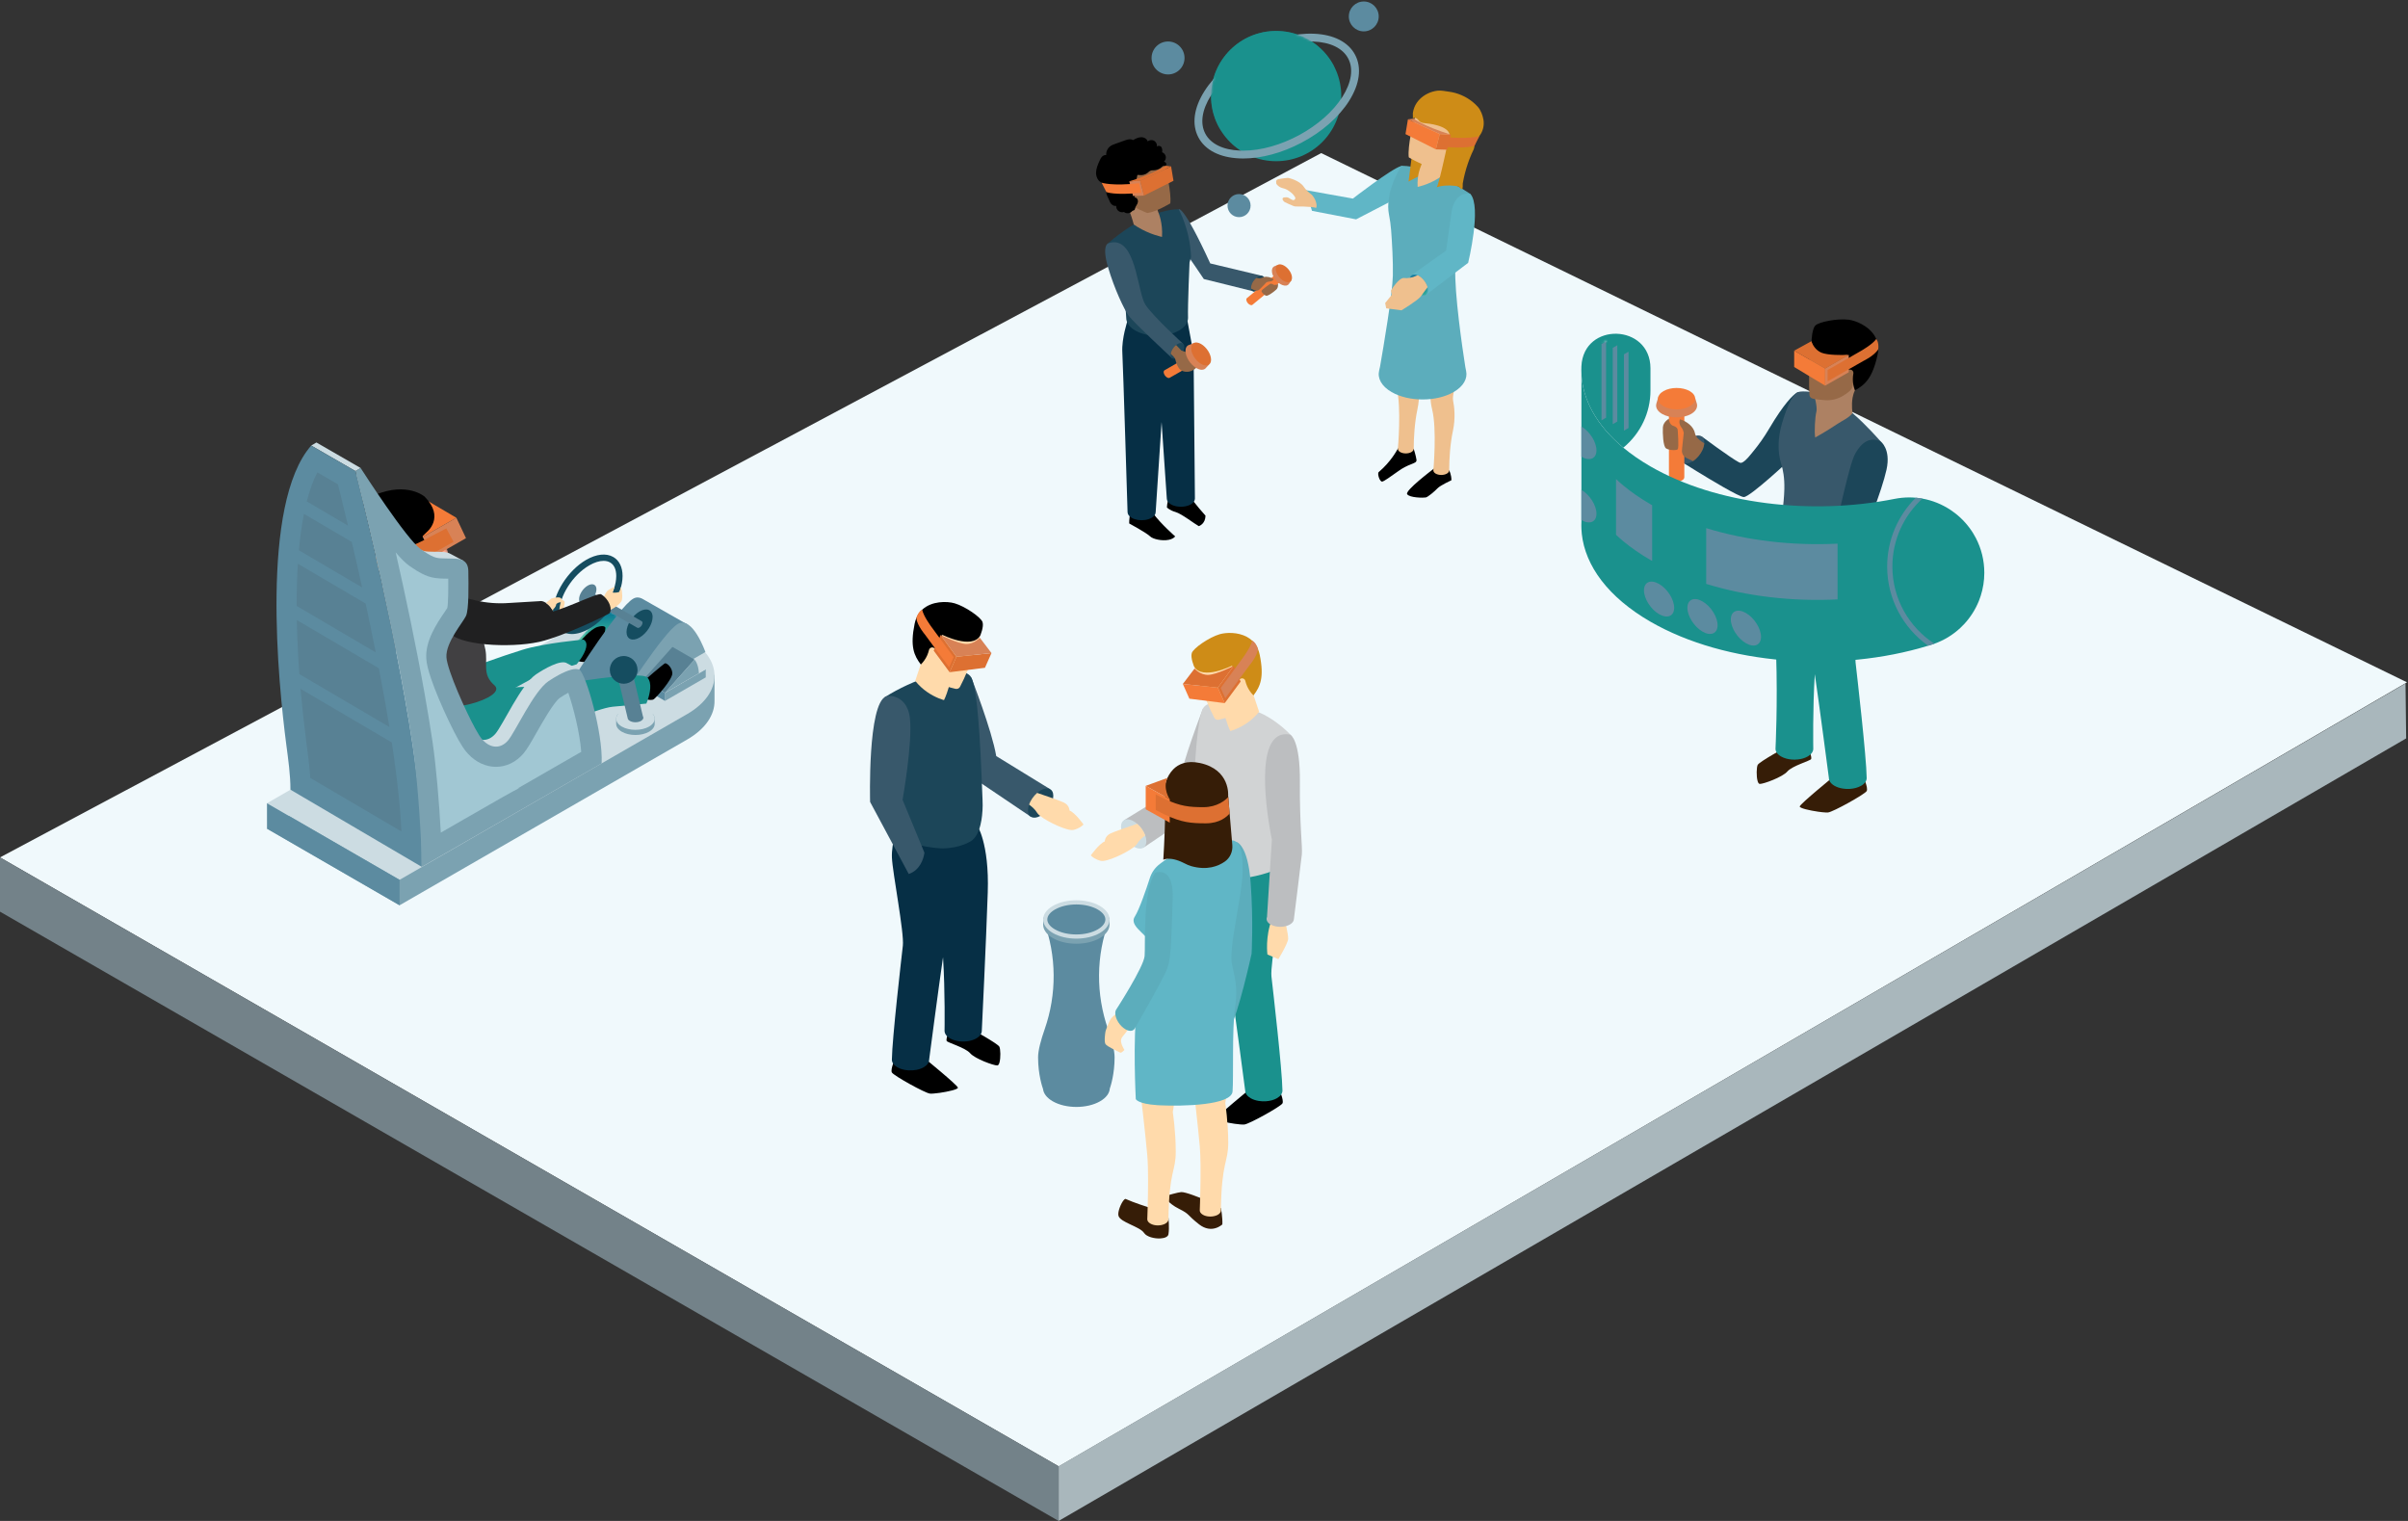<svg xmlns="http://www.w3.org/2000/svg" xmlns:xlink="http://www.w3.org/1999/xlink" width="969" height="612" viewBox="0 0 969 612">
  <rect x="0" y="0" width="969" height="612" fill="#333333" stroke="none"/>
  <defs>
    <polygon id="vr-a" points="1.731 16.317 10.631 21.442 22.522 8.079 13.625 2.955"/>
    <linearGradient id="vr-b" x1="50.01%" x2="50.01%" y1="-.004%" y2="99.998%">
      <stop offset="0%" stop-color="#006B93"/>
      <stop offset="100%" stop-color="#5DE89C"/>
    </linearGradient>
    <path id="vr-d" d="M3.333,5.362 C3.333,5.362 2.023,9.634 3.682,14.172 L3.682,14.172 C5.341,18.707 8.655,21.168 8.655,21.168 L8.655,21.168 C21.478,23.796 24.008,19.581 24.008,19.581 L24.008,19.581 L21.305,9.72 L14.701,0.767 L3.333,5.362 Z"/>
    <linearGradient id="vr-e" x1="50.002%" x2="50.002%" y1=".003%" y2="99.996%">
      <stop offset="0%" stop-color="#FF9089"/>
      <stop offset="100%" stop-color="#FBF2A5"/>
    </linearGradient>
    <path id="vr-g" d="M1.458,8.929 C1.458,8.929 10.617,15.936 11.714,16.022 L11.714,16.022 C12.808,16.116 21.172,11.398 22.223,9.569 L22.223,9.569 C23.27,7.734 20.441,1.292 20.441,1.292 L20.441,1.292 L1.458,8.929 Z"/>
    <linearGradient id="vr-h" x1="49.992%" x2="49.992%" y1=".008%" y2="100.015%">
      <stop offset="0%" stop-color="#FF9089"/>
      <stop offset="100%" stop-color="#FBF2A5"/>
    </linearGradient>
    <path id="vr-j" d="M0.543,5.618 C0.543,7.144 1.465,8.979 2.778,10.314 L2.778,10.314 C3.232,10.775 3.736,11.167 4.257,11.473 L4.257,11.473 C5.949,12.448 7.378,12.142 7.82,10.858 L7.82,10.858 C7.917,10.581 7.971,10.264 7.971,9.908 L7.971,9.908 C7.971,8.518 7.212,6.87 6.082,5.582 L6.082,5.582 C5.546,4.963 4.923,4.43 4.239,4.038 L4.239,4.038 C3.57,3.656 2.944,3.476 2.404,3.476 L2.404,3.476 C1.292,3.476 0.543,4.243 0.543,5.618"/>
    <path id="vr-l" d="M2.3,2.998 C2.242,3.217 2.213,3.469 2.213,3.746 L2.213,3.746 C2.213,5.794 3.876,8.418 5.927,9.595 L5.927,9.595 C6.309,9.818 6.672,9.976 7.021,10.066 L7.021,10.066 C8.536,10.476 9.641,9.699 9.641,8.029 L9.641,8.029 C9.641,7.63 9.573,7.205 9.458,6.773 L9.458,6.773 C8.968,5.006 7.576,3.127 5.927,2.174 L5.927,2.174 C5.783,2.091 5.639,2.015 5.499,1.951 L5.499,1.951 C4.984,1.713 4.502,1.598 4.074,1.598 L4.074,1.598 C3.185,1.598 2.526,2.095 2.3,2.998"/>
    <linearGradient id="vr-m" x1="49.983%" x2="49.983%" y1="17.551%" y2="172.926%">
      <stop offset="0%" stop-color="#006B93"/>
      <stop offset="100%" stop-color="#5DE89C"/>
    </linearGradient>
    <path id="vr-o" d="M1.479,27.038 C1.479,31.983 2.85,36.611 5.233,40.559 L5.233,40.559 L50.909,14.878 C46.526,6.525 37.773,0.824 27.686,0.824 L27.686,0.824 C13.211,0.824 1.479,12.564 1.479,27.038"/>
    <path id="vr-q" d="M1.188,3.009 C1.188,3.898 1.454,4.873 1.911,5.819 L1.911,5.819 C2.688,7.435 4.013,8.972 5.521,9.843 L5.521,9.843 C6.032,10.138 6.521,10.332 6.975,10.429 L6.975,10.429 C8.655,10.8 9.857,9.893 9.857,8.011 L9.857,8.011 C9.857,7.813 9.839,7.612 9.81,7.406 L9.81,7.406 C9.573,5.452 8.198,3.192 6.424,1.796 L6.424,1.796 C6.132,1.565 5.83,1.357 5.521,1.177 L5.521,1.177 C4.736,0.72 3.998,0.504 3.361,0.504 L3.361,0.504 C2.062,0.504 1.188,1.404 1.188,3.009"/>
    <path id="vr-s" d="M2.516,23.634 C3.444,24.512 4.423,25.375 5.449,26.232 L5.449,26.232 C8.637,28.881 12.279,31.403 16.371,33.768 L16.371,33.768 C16.601,33.897 16.825,34.027 17.051,34.153 L17.051,34.153 L17.051,11.721 C16.825,11.595 16.601,11.466 16.371,11.336 L16.371,11.336 C12.279,8.976 8.637,6.453 5.449,3.8 L5.449,3.8 C4.423,2.947 3.444,2.084 2.516,1.206 L2.516,1.206 L2.516,23.634 Z"/>
    <polygon id="vr-u" points="3.869 4.448 3.869 35.161 5.711 34.095 5.711 3.387"/>
  </defs>
  <g fill="none" fill-rule="evenodd" transform="translate(0 -3)">
    <polygon fill="#F0F9FC" points="0 348 426.061 593.053 968.6 277.551 531.668 64.604"/>
    <polygon fill="#A9B7BC" points="426 593 426 615 968.26 300.12 968 278"/>
    <polygon fill="#738289" points="0 369.836 426 615 426 593 0 348"/>
    <g transform="translate(104.366 237.746)">
      <path fill="#38586B" d="M318.237,82.818 L312.791,90.401 L310.341,93.827 L288.73,79.251 L282.928,46.963 L282.612,45.16 L286.47,37.84 C286.47,37.84 294.776,59.051 296.528,69.484 L318.237,82.818 Z"/>
      <path fill="#000" d="M281.103 202.908C281.196 203.595 277.144 204.509 273.801 204.992 272.073 205.236 270.533 205.373 269.849 205.294 267.837 205.074 255.245 198.067 254.532 196.801 253.816 195.534 255.994 190.837 255.994 190.837L267.391 190.837C267.391 190.837 280.952 201.868 281.103 202.908M297.825 192.804C297.627 193.491 297.346 193.948 296.968 193.966 295.554 194.045 287.953 191.285 286.017 189.036 284.084 186.783 276.926 184.804 276.574 184.105 276.221 183.407 277.452 180.039 277.452 180.039L282.037 179.567 286.168 179.143C286.168 179.143 297.152 185.145 297.789 186.43 298.257 187.37 298.354 190.932 297.825 192.804"/>
      <path fill="#062F45" d="M293.115,124.384 C293.788,104.212 288.671,97.011 288.671,97.011 C284.097,96.82 280.775,99.077 278.41,102.726 C278.36,102.312 278.31,101.92 278.252,101.549 L264.53,98.623 L256.954,97.011 C256.954,97.011 254.313,104.421 254.55,110.348 C254.784,116.276 259.545,140.557 258.948,145.782 C258.354,151.008 254.636,183.142 254.532,191.639 C254.532,192.747 255.263,193.856 256.727,194.701 C257.987,195.425 259.578,195.842 261.219,195.943 C263.396,196.08 265.66,195.669 267.333,194.701 C268.794,193.856 269.528,192.747 269.528,191.639 C269.528,191.639 273.361,162.377 275.117,150.421 C275.999,164.28 275.729,180.011 275.729,180.011 C275.729,181.119 276.456,182.228 277.921,183.074 C279.062,183.725 280.465,184.132 281.937,184.276 C284.255,184.51 286.731,184.11 288.523,183.074 C289.988,182.228 290.722,181.119 290.718,180.011 C290.718,179.989 292.446,144.548 293.115,124.384"/>
      <path fill="#1C4659" d="M291.006,91.221 C290.913,92.621 290.549,101.298 286.166,103.828 C284.327,104.89 282.16,105.653 279.857,106.117 C278.598,106.372 277.288,106.534 275.97,106.606 C273.394,106.75 269.194,106.182 265.285,105.3 C261.885,104.53 258.707,103.522 256.994,102.54 C255.903,101.906 255.594,101.053 255.655,100.211 C255.925,96.544 255.799,92.862 254.87,89.307 C254.118,86.431 253.316,82.854 252.661,78.744 C250.894,67.703 250.829,46.347 251.743,45.764 C257.274,42.227 264.062,39.124 270.191,37.271 C277.943,34.917 284.654,34.565 286.468,37.84 C289.718,43.706 290.585,77.88 291.017,87.075 C291.093,88.706 291.082,90.08 291.006,91.221"/>
      <path fill="#FFDAAB" d="M282.61,20.942 C282.61,20.942 278.392,41.333 275.513,46.961 C275.513,46.961 272.213,46.169 268.564,43.589 C267.002,42.484 265.379,41.056 263.925,39.22 L266.052,32.868 L268.848,20.082 L271.587,20.254 L282.61,20.942 Z"/>
      <path fill="#FFDAAB" d="M281.935,41.639 C281.608,42.258 280.885,42.581 280.154,42.427 C279.136,42.214 277.512,41.797 275.332,40.969 C272.982,40.084 270.966,38.493 269.552,36.42 C268.638,35.081 267.778,33.595 267.641,32.58 C267.331,30.309 271.981,18.854 271.981,18.854 L274.349,18.779 L290.529,18.261 L289.838,21.802 C289.838,21.802 286.135,33.71 281.935,41.639"/>
      <polygon fill="#DD7032" points="294.612 28.031 291.982 33.954 277.759 35.739 280.523 29.524"/>
      <path fill="#000" d="M290.061,21.058 C286.714,26.672 274.827,20.68 274.827,20.68 L274.107,22.483 L272.65,26.139 L272.437,26.686 L272.225,26.528 L271.563,26.039 C270.865,25.513 269.889,25.801 269.551,26.56 C269.515,26.636 269.486,26.715 269.468,26.802 C269.292,27.532 269.054,28.245 268.752,28.929 C268.137,30.307 267.269,31.57 266.19,32.639 C263.451,29.022 261.799,25.423 263.689,16.232 C263.858,15.422 264.081,14.681 264.365,14.001 C264.948,12.597 265.769,11.478 266.733,10.585 C270.573,7.015 276.727,7.123 279.801,8.019 C284.018,9.243 290.417,13.655 291.018,15.584 C291.619,17.517 290.061,21.058 290.061,21.058"/>
      <polygon fill="#DD7032" points="280.523 29.524 274.145 20.757 271.349 27.048 277.759 35.739"/>
      <path fill="#D88256" d="M294.612,28.031 L289.898,21.83 C289.898,21.83 287.663,24.479 284.352,24.367 C281.041,24.255 274.146,20.757 274.146,20.757 L280.523,29.524 L294.612,28.031 Z"/>
      <path fill="#F47B38" d="M279.366,29.647 L277.545,33.75 L276.322,32.087 L272.226,26.527 L269.462,22.788 L267.864,20.614 C267.681,20.398 267.015,19.592 266.306,18.505 C265.46,17.21 264.553,15.515 264.366,13.999 C264.363,13.996 264.755,12.344 265.856,11.236 C266.108,10.98 266.4,10.757 266.731,10.584 C267.191,13.053 270.139,17.037 270.236,17.199 C270.24,17.206 274.108,22.482 274.108,22.482 L279.366,29.647 Z"/>
      <path fill="#38586B" d="M267.625,108.34 C267.625,108.34 267.258,112.522 264.253,115.217 C263.472,115.926 262.507,116.531 261.323,116.934 L245.773,87.942 C245.773,87.942 244.678,48.322 252.229,45.447 C252.229,45.447 253.981,45.004 255.892,45.674 C258.278,46.501 261.114,48.653 261.773,54.124 C262.953,63.963 258.836,87.075 258.836,87.075 L267.625,108.34 Z"/>
      <path fill="#1C4659" d="M319.495,85.443 C319.495,85.785 319.462,86.141 319.398,86.505 C318.933,89.11 316.868,92.061 314.395,93.487 C314.334,93.523 314.28,93.551 314.222,93.584 C311.484,95.077 309.292,94.091 309.292,91.335 C309.292,90.593 309.45,89.798 309.735,88.999 C310.343,87.286 311.534,85.548 312.988,84.299 C313.434,83.91 313.906,83.568 314.395,83.288 C317.209,81.661 319.495,82.629 319.495,85.443"/>
      <path fill="#FFDAAB" d="M331.641,96.999 C331.641,96.999 330.853,97.992 329.06,98.73 C328.643,98.903 328.175,99.064 327.646,99.19 C325.289,99.773 317.397,96.074 314.222,93.583 C313.629,93.112 313.197,92.687 313.002,92.338 C312.211,90.928 310.706,89.697 309.735,88.999 C310.041,88.138 310.49,87.271 311.048,86.465 C311.61,85.666 312.261,84.921 312.988,84.298 C314.719,84.878 317.202,85.72 319.398,86.505 C321.362,87.203 323.09,87.861 323.831,88.228 C326.019,89.319 326.019,91.37 326.019,91.381 C328.351,92.338 331.641,96.999 331.641,96.999"/>
      <path fill="#BCBEC0" d="M383.624,57.602 L383.3,59.401 L377.502,91.693 L355.891,106.261 L353.437,102.843 L352.022,100.863 L347.999,95.256 L369.707,81.926 C371.453,71.489 379.762,50.282 379.762,50.282 L381.303,53.2 L383.624,57.602 Z"/>
      <path fill="#000" d="M385.131 215.349C385.038 216.037 389.09 216.951 392.433 217.43 394.161 217.678 395.701 217.811 396.381 217.732 398.397 217.512 410.989 210.509 411.702 209.242 412.414 207.975 410.24 203.279 410.24 203.279L398.843 203.279C398.843 203.279 385.283 214.306 385.131 215.349M368.409 205.245C368.604 205.933 368.888 206.386 369.262 206.408 370.68 206.487 378.277 203.727 380.217 201.477 382.15 199.224 389.308 197.245 389.661 196.547 390.013 195.845 388.782 192.48 388.782 192.48L384.197 192.009 380.066 191.584C380.066 191.584 369.082 197.583 368.445 198.872 367.978 199.811 367.877 203.374 368.409 205.245"/>
      <path fill="#1A918D" d="M411.701,204.082 C411.701,205.19 410.97,206.291 409.506,207.144 C408.246,207.868 406.659,208.285 405.018,208.382 C404.057,208.444 403.078,208.397 402.139,208.242 C400.955,208.051 399.832,207.681 398.9,207.144 C397.439,206.291 396.705,205.19 396.705,204.082 C396.705,204.082 392.875,174.816 391.116,162.864 C390.234,176.716 390.507,192.454 390.507,192.454 C390.507,193.559 389.773,194.667 388.308,195.513 C387.175,196.168 385.764,196.571 384.296,196.711 C383.007,196.841 381.672,196.78 380.434,196.513 C379.437,196.308 378.505,195.977 377.71,195.513 C376.245,194.667 375.507,193.559 375.511,192.454 C375.511,192.432 376.425,174.82 375.759,154.659 C375.151,136.359 377.134,114.06 377.505,110.073 C377.548,109.663 377.569,109.447 377.569,109.447 C382.133,109.26 385.458,111.516 387.823,115.169 C387.873,114.755 387.923,114.356 387.981,113.992 L401.703,111.063 L409.282,109.447 C409.282,109.447 411.924,116.864 411.683,122.788 C411.449,128.719 406.688,152.996 407.281,158.225 C407.879,163.451 411.596,195.585 411.701,204.082"/>
      <path fill="#CCDCE2" d="M346.736,97.881 C346.736,98.227 346.772,98.579 346.836,98.946 C347.301,101.552 349.363,104.503 351.839,105.928 C351.896,105.964 351.954,105.993 352.012,106.025 C354.747,107.515 356.942,106.533 356.942,103.776 C356.942,103.035 356.784,102.239 356.499,101.437 C355.891,99.727 354.7,97.989 353.246,96.737 C352.8,96.348 352.328,96.01 351.839,95.729 C349.025,94.102 346.736,95.067 346.736,97.881"/>
      <path fill="#FFDAAB" d="M334.593,109.437 C334.593,109.437 335.381,110.43 337.173,111.171 C337.587,111.344 338.059,111.506 338.584,111.632 C340.945,112.211 348.837,108.512 352.011,106.025 C352.605,105.554 353.037,105.125 353.231,104.78 C354.023,103.365 355.527,102.135 356.499,101.436 C356.193,100.58 355.74,99.713 355.185,98.903 C354.624,98.108 353.969,97.359 353.246,96.736 C351.511,97.319 349.031,98.162 346.836,98.946 C344.871,99.644 343.144,100.299 342.402,100.666 C340.214,101.76 340.211,103.812 340.211,103.819 C337.882,104.78 334.593,109.437 334.593,109.437"/>
      <path fill="#D1D3D4" d="M413.574,91.182 C412.915,95.292 412.117,98.869 411.361,101.745 C410.436,105.304 410.306,108.982 410.58,112.649 C410.641,113.491 410.332,114.344 409.237,114.974 C407.524,115.96 404.35,116.968 400.949,117.738 C397.037,118.623 392.834,119.188 390.261,119.044 C388.944,118.973 387.637,118.811 386.37,118.555 C385.197,118.321 384.056,118.004 382.977,117.612 C381.944,117.234 380.965,116.788 380.062,116.266 C375.682,113.736 375.322,105.056 375.228,103.659 C375.149,102.515 375.135,101.147 375.214,99.51 C375.65,90.322 376.513,56.148 379.759,50.282 C381.577,47.003 388.289,47.359 396.044,49.709 C398.189,50.357 400.41,51.156 402.63,52.077 C406.761,53.783 412.03,57.746 414.92,60.891 C416.223,62.312 415.337,80.145 413.574,91.182"/>
      <path fill="#FFDAAB" d="M402.307,51.658 C400.853,53.494 399.23,54.923 397.668,56.027 C396.732,56.686 395.818,57.233 394.98,57.679 C392.543,58.964 390.719,59.4 390.719,59.4 C389.531,57.082 388.124,52.259 386.868,47.387 C385.083,40.434 383.625,33.38 383.625,33.38 L394.645,32.689 L397.387,32.523 L400.18,45.306 L402.307,51.658 Z"/>
      <path fill="#FFDAAB" d="M398.592,45.023 C398.455,46.035 397.595,47.521 396.681,48.856 C396.083,49.738 395.371,50.529 394.583,51.217 C393.499,52.153 392.258,52.898 390.897,53.409 C388.724,54.236 387.101,54.657 386.079,54.866 C385.348,55.017 384.625,54.697 384.297,54.078 C380.097,46.146 376.394,34.241 376.394,34.241 L375.707,30.7 L385.478,31.013 L391.887,31.222 L394.252,31.297 C394.252,31.297 398.901,42.749 398.592,45.023"/>
      <polygon fill="#F47B38" points="371.622 40.472 374.249 46.392 388.471 48.177 385.711 41.965"/>
      <path fill="#CE8C17" d="M400.047,45.079 C398.963,44.007 398.096,42.751 397.481,41.369 C397.178,40.682 396.941,39.973 396.765,39.238 C396.743,39.156 396.718,39.073 396.682,39.001 C396.347,38.242 395.368,37.957 394.666,38.476 L394.008,38.969 L393.799,39.131 L393.583,38.58 L392.126,34.92 L391.41,33.12 C391.41,33.12 379.515,39.109 376.172,33.495 C376.172,33.495 374.614,29.957 375.218,28.028 C375.816,26.096 382.211,21.683 386.429,20.456 C388.998,19.711 393.716,19.513 397.434,21.543 C398.172,21.946 398.87,22.436 399.503,23.022 C400.464,23.915 401.285,25.041 401.868,26.441 C402.148,27.121 402.375,27.863 402.544,28.672 C404.434,37.86 402.782,41.459 400.047,45.079"/>
      <polygon fill="#DD7032" points="385.711 41.965 392.088 33.199 394.885 39.489 388.471 48.177"/>
      <path fill="#DD7032" d="M371.622,40.472 L376.336,34.267 C376.336,34.267 378.571,36.92 381.882,36.805 C385.193,36.697 392.088,33.199 392.088,33.199 L385.711,41.965 L371.622,40.472 Z"/>
      <path fill="#D88256" d="M386.867,42.088 L388.688,46.187 L389.912,44.525 L394.008,38.968 L396.768,35.229 L398.369,33.052 C398.553,32.839 399.219,32.033 399.928,30.946 C400.773,29.651 401.68,27.952 401.867,26.441 C401.871,26.437 401.479,24.782 400.374,23.677 C400.126,23.421 399.834,23.198 399.503,23.022 C399.042,25.494 396.095,29.478 395.994,29.64 C395.994,29.644 392.125,34.923 392.125,34.923 L386.867,42.088 Z"/>
      <path fill="#FFDAAB" d="M413.996,143.025 C413.917,144.885 410.059,151.205 410.059,151.205 L405.657,149.319 C405.657,149.319 404.693,142.236 407.457,135.15 C408.921,131.393 410.278,131.627 411.221,132.671 C412.063,133.596 412.581,135.15 412.581,135.15 C412.581,135.15 414.075,141.16 413.996,143.025"/>
      <path fill="#BCBEC0" d="M419.507,109.057 C419.194,112.022 416.318,135.008 416.318,135.008 C416.318,135.822 415.782,136.635 414.709,137.254 C413.133,138.164 410.826,138.406 408.865,137.974 C408.16,137.819 407.497,137.578 406.929,137.254 C405.514,136.433 405.036,135.285 405.486,134.242 L407.454,103.115 C407.454,103.115 400.17,68.998 409.25,61.952 C410.693,60.833 412.55,60.397 414.918,60.89 C414.918,60.89 418.881,62.938 418.726,79.978 C418.567,97.015 419.823,106.088 419.507,109.057"/>
      <path fill="#5C8BA0" d="M344.16,190.688 C344.16,187.867 342.994,183.638 341.529,179.438 C336.577,165.269 336.674,149.812 341.914,135.745 C342.051,135.377 342.13,135.18 342.13,135.18 L328.767,134.902 L315.405,135.18 C315.405,135.18 315.477,135.377 315.614,135.745 C320.854,149.812 320.958,165.269 316.006,179.438 C314.538,183.638 313.368,187.867 313.368,190.688 C313.368,197.709 315.106,202.748 315.369,203.475 C315.581,205.27 316.88,207.03 319.274,208.401 C324.528,211.417 333.046,211.417 338.301,208.401 C340.773,206.984 342.08,205.155 342.227,203.295 C342.63,202.132 344.16,197.285 344.16,190.688"/>
      <path fill="#7BA2B1" d="M341.242,134.519 C340.591,133.537 339.583,132.616 338.212,131.824 C332.994,128.808 324.533,128.808 319.315,131.824 C317.944,132.616 316.936,133.537 316.285,134.519 L315.403,134.519 L315.403,137.28 C315.403,139.252 316.709,141.228 319.315,142.732 C324.533,145.744 332.994,145.744 338.212,142.732 C340.692,141.303 341.991,139.45 342.113,137.575 C342.128,137.564 342.128,134.519 342.128,134.519 L341.242,134.519 Z"/>
      <path fill="#CCDCE2" d="M338.213,129.772 C343.431,132.784 343.431,137.667 338.213,140.68 C332.995,143.695 324.534,143.695 319.315,140.68 C314.097,137.667 314.097,132.784 319.315,129.772 C324.534,126.759 332.995,126.759 338.213,129.772"/>
      <path fill="#5C8BA0" d="M328.766,141.26 C325.487,141.26 322.428,140.541 320.154,139.227 C318.175,138.083 317.084,136.661 317.084,135.225 C317.084,133.793 318.175,132.371 320.154,131.227 C322.428,129.917 325.487,129.19 328.766,129.19 C332.045,129.19 335.104,129.917 337.374,131.227 C339.354,132.371 340.448,133.793 340.448,135.225 C340.448,136.661 339.354,138.083 337.374,139.227 C335.104,140.541 332.045,141.26 328.766,141.26"/>
      <path fill="#FFDAAB" d="M121.323,6.613 C121.323,6.613 122.669,6.718 122.846,7.43 C123.026,8.139 121.64,13.487 121.64,13.487 L115.738,12.299 L121.323,6.613 Z"/>
      <path fill="#202021" d="M117.197,15.6 C117.212,15.618 98.343,16.967 98.343,16.967 C94.866,17.255 91.379,17.119 87.939,16.572 L65.698,13.084 L62.819,5.44 L61.484,1.874 C67.278,2.299 79.323,4.998 86.859,6.804 C91.332,7.866 95.946,8.229 100.542,7.877 L112.738,7.15 C113.375,6.999 114.178,7.15 115.06,7.668 C115.149,7.715 115.239,7.772 115.319,7.834 C115.513,7.956 115.711,8.107 115.909,8.276 C116.711,8.913 117.424,9.777 117.924,10.687 C118.442,11.627 118.745,12.613 118.745,13.477 C118.745,14.722 118.137,15.463 117.197,15.6"/>
      <path fill="#7BA2B1" d="M183.162,47.234 L183.162,36.747 L179.814,38.456 C177.989,36.131 175.434,33.954 172.123,32.039 C157.386,23.528 133.486,23.525 118.745,32.032 L3.075,98.697 L56.428,129.521 L172.112,62.853 C179.576,58.545 183.254,52.877 183.162,47.234"/>
      <path fill="#CCDCE2" d="M56.425,119.281 L3.072,88.457 L118.739,21.792 C133.483,13.284 157.383,13.288 172.12,21.799 C186.85,30.31 186.847,44.104 172.109,52.612 L56.425,119.281 Z"/>
      <path fill="#AB5E40" d="M128.01,26.576 L136.272,31.333 L136.272,28.821 L128.01,24.067 L128.01,26.576 Z M136.906,32.431 L127.376,26.943 L127.376,22.966 L136.906,28.454 L136.906,32.431 Z"/>
    </g>
    <g transform="translate(230.326 244.944)">
      <mask id="vr-c" fill="#fff">
        <use xlink:href="#vr-a"/>
      </mask>
      <polygon fill="url(#vr-b)" points="1.731 16.317 10.631 21.442 22.522 8.079 13.625 2.955" mask="url(#vr-c)"/>
    </g>
    <g transform="translate(122.36 180.165)">
      <path fill="#000" d="M110.973,81.096 C110.973,81.096 115.22,75.957 118.138,75.093 C121.061,74.233 121.259,75.42 121.259,75.42 C121.259,75.42 121.259,82.841 113.643,88.963 C112.808,89.632 109.699,88.697 109.699,88.697 L110.973,81.096 Z"/>
      <polygon fill="#CCDCE2" points="22.763 11.15 4.967 .876 2.876 2.114 20.672 12.392"/>
      <path fill="#5C8BA0" d="M136.485,63.977 C136.316,63.869 136.147,63.772 135.97,63.685 C134.837,63.124 133.649,63.041 132.425,63.75 C126.516,67.162 108.95,95.01 108.95,95.01 L126.948,105.137 L154.137,74.036 L136.485,63.977 Z"/>
      <path fill="#7BA2B1" d="M161.496,85.19 L126.947,105.135 C126.947,105.135 144.513,77.287 150.422,73.872 C156.328,70.464 161.496,85.19 161.496,85.19"/>
      <polygon fill="#7BA2B1" points="161.643 95.396 145.236 104.868 145.236 101.622 161.643 92.154"/>
      <polygon fill="#5C8BA0" points="136.341 99.744 145.237 104.868 145.237 101.622 136.341 96.501"/>
      <polygon fill="#CCDCE2" points="152.747 87.028 161.643 92.153 145.239 101.625 136.339 96.5"/>
      <polygon fill="#588194" points="157.131 88.262 145.236 101.624 136.34 96.5 148.234 83.137"/>
      <path fill="#7BA2B1" d="M157.131,88.262 C157.131,88.262 158.678,89.773 158.887,93.743 L145.236,101.624 L157.131,88.262 Z"/>
      <path fill="#154D60" d="M140.252,71.094 C140.252,72.544 139.666,74.196 138.716,75.693 C137.766,77.19 136.452,78.536 135.005,79.375 C133.555,80.209 132.241,80.379 131.291,79.979 C130.345,79.576 129.755,78.604 129.755,77.158 C129.755,75.704 130.345,74.055 131.291,72.555 C132.241,71.058 133.555,69.712 135.005,68.877 C136.452,68.038 137.766,67.869 138.716,68.272 C139.666,68.672 140.252,69.647 140.252,71.094"/>
      <path fill="#588194" d="M135.91,72.823 C135.914,72.816 114.943,60.77 114.943,60.77 L113.356,63.527 L134.114,75.446 C134.37,75.558 134.672,75.518 135.003,75.324 C135.334,75.137 135.637,74.827 135.853,74.485 C136.068,74.14 136.205,73.766 136.205,73.431 C136.205,73.132 136.09,72.927 135.91,72.823"/>
      <path fill="#154D60" d="M120.513,48.513 C118.833,48.513 116.857,49.125 114.787,50.32 C108.108,54.174 102.674,62.7 102.674,69.325 C102.674,71.916 103.552,73.849 105.146,74.77 C107.169,75.936 110.217,75.515 113.513,73.611 C120.193,69.753 125.624,61.228 125.624,54.606 C125.624,51.979 124.771,50.093 123.155,49.161 C122.403,48.729 121.51,48.513 120.513,48.513 M107.77,77.955 C106.334,77.955 105.009,77.628 103.876,76.969 C101.461,75.58 100.133,72.863 100.133,69.325 C100.133,61.894 106.136,52.378 113.513,48.117 C117.62,45.746 121.596,45.324 124.425,46.958 C126.84,48.351 128.168,51.068 128.168,54.606 C128.168,62.041 122.165,71.549 114.787,75.814 C112.329,77.228 109.918,77.955 107.77,77.955"/>
      <path fill="#588194" d="M117.649,59.945 C117.649,60.914 117.257,62.011 116.623,63.012 C115.99,64.009 115.115,64.905 114.151,65.462 C113.183,66.02 112.312,66.135 111.678,65.869 C111.045,65.599 110.653,64.951 110.653,63.983 C110.653,63.019 111.045,61.918 111.678,60.921 C112.312,59.92 113.183,59.024 114.151,58.466 C115.115,57.912 115.99,57.793 116.623,58.067 C117.257,58.333 117.649,58.977 117.649,59.945"/>
      <path fill="#FF5E40" d="M130.869,89.235 C132.114,89.955 132.114,91.121 130.869,91.844 C129.624,92.561 127.605,92.561 126.359,91.844 C125.111,91.121 125.111,89.955 126.359,89.235 C127.605,88.519 129.624,88.519 130.869,89.235"/>
      <path fill="#7BA2B1" d="M141.094,112.037 L141.094,114.103 C141.094,115.247 140.338,116.392 138.827,117.27 C135.793,119.015 130.888,119.015 127.861,117.27 C127.106,116.831 126.541,116.32 126.159,115.787 C125.785,115.247 125.594,114.675 125.594,114.103 L125.594,112.037 C125.594,111.407 125.821,110.778 126.281,110.195 L129.578,110.195 C131.917,109.442 134.771,109.442 137.103,110.195 L140.41,110.195 C140.867,110.778 141.094,111.407 141.094,112.037"/>
      <path fill="#CCDCE2" d="M141.094,112.037 C141.094,113.182 140.338,114.326 138.827,115.197 C135.793,116.942 130.888,116.942 127.861,115.197 C126.35,114.326 125.594,113.182 125.594,112.037 C125.594,111.407 125.821,110.778 126.281,110.195 C126.656,109.716 127.181,109.266 127.861,108.874 C130.888,107.125 135.793,107.125 138.827,108.874 C139.507,109.266 140.033,109.716 140.41,110.195 C140.867,110.778 141.094,111.407 141.094,112.037"/>
      <path fill="#1A918D" d="M113.523,83.313 C112.915,86.365 109.701,90.126 109.701,90.126 C109.701,90.126 92.754,95.265 90.951,96.33 C89.148,97.392 79.104,102.7 79.104,102.7 L72.129,107.206 L68.85,96.633 L67.242,91.447 C67.242,91.447 78.848,87.078 87.841,84.314 C96.821,81.539 112.49,80.19 112.49,80.19 C113.598,80.87 113.796,82.029 113.523,83.313"/>
      <path fill="#000" d="M148.199,93.692 C148.335,96.164 141.768,103.427 140.796,104.157 C140.069,104.704 138.565,104.427 137.838,104.265 C137.597,104.204 137.445,104.157 137.445,104.157 L136.913,96.661 C136.913,96.661 144.618,89.96 145.24,89.744 C145.863,89.535 148.062,91.219 148.199,93.692"/>
      <path fill="#1A918D" d="M138.309,104.429 C138.006,105.357 137.747,105.947 137.747,105.947 C137.747,105.947 131.118,106.537 124.248,107.203 C117.392,107.873 100.053,116.186 91.844,119.328 C83.653,122.466 67.714,125.151 55.607,118.583 C43.519,112.011 45.218,100.956 45.218,100.956 L68.88,100.682 L77.33,99.725 C77.33,99.725 85.28,99.394 91.981,99.045 C96.048,98.847 99.657,98.638 100.748,98.512 C103.663,98.167 135.275,92.506 138.143,95.467 C140.205,97.591 139.097,102.078 138.309,104.429"/>
      <path fill="#414042" d="M73.841,103.564 C68.745,106.249 59.568,108.117 56.261,106.72 C50.996,104.507 45.216,100.955 45.216,100.955 C45.216,100.955 45.201,95.1 33.476,80.19 C21.766,65.262 25.455,60.468 26.941,59.226 C28.442,57.967 34.221,57.92 34.221,57.92 L51.499,60.774 C51.499,60.774 54.954,62.095 58.506,63.793 C61.115,65.021 63.786,66.478 65.164,67.738 C68.396,70.692 71.887,78.552 72.959,84.195 C74.053,89.824 71.491,94.114 76.54,98.515 C78.422,100.138 76.842,102.002 73.841,103.564"/>
    </g>
    <g transform="translate(151.151 223.351)">
      <mask id="vr-f" fill="#fff">
        <use xlink:href="#vr-d"/>
      </mask>
      <path fill="url(#vr-e)" d="M3.333,5.362 C3.333,5.362 2.023,9.634 3.682,14.172 L3.682,14.172 C5.341,18.707 8.655,21.168 8.655,21.168 L8.655,21.168 C21.478,23.796 24.008,19.581 24.008,19.581 L24.008,19.581 L21.305,9.72 L14.701,0.767 L3.333,5.362 Z" mask="url(#vr-f)"/>
    </g>
    <polygon fill="#F47B38" points="165.853 200.871 183.65 211.34 170.061 219.114"/>
    <g transform="translate(158.349 219.752)">
      <mask id="vr-i" fill="#fff">
        <use xlink:href="#vr-g"/>
      </mask>
      <path fill="url(#vr-h)" d="M1.458,8.929 C1.458,8.929 10.617,15.936 11.714,16.022 L11.714,16.022 C12.808,16.116 21.172,11.398 22.223,9.569 L22.223,9.569 C23.27,7.734 20.441,1.292 20.441,1.292 L20.441,1.292 L1.458,8.929 Z" mask="url(#vr-i)"/>
    </g>
    <g transform="translate(104.366 50.607)">
      <polygon fill="#D88256" points="79.283 160.734 83.155 168.936 70.077 176.411 65.694 168.508"/>
      <path fill="#000" d="M67.379,166.466 C67.379,166.466 74.825,160.643 66.498,152.222 C66.498,152.222 59.577,146.18 46.704,151.481 C33.831,156.782 35.684,171.037 39.78,175.539 C43.875,180.038 50.706,189.996 52.761,191.183 C54.812,192.367 58.926,190.64 59.141,188.905 C59.357,187.178 55.953,178.346 57.551,176.414 C58.267,175.539 66.433,169.838 66.433,169.838 L65.695,168.507 L65.695,168.118 L67.379,166.466 Z"/>
      <path fill="#DD7032" d="M68.497,168.508 C68.497,168.508 55.037,176.411 41.279,177.272 L44.943,181.889 C44.943,181.889 54.764,183.699 71.894,173.91 L78.149,170.437 L75.227,165.003 L68.497,168.508 Z"/>
      <path fill="#CCDCE2" d="M126.142,223.636 L128.675,221.869 L123.846,219.307 C121.413,217.576 114.41,221.639 111.271,223.788 C105.301,227.869 97.981,244.15 95.001,247.633 C93.522,249.368 91.715,250.21 89.858,250.106 C87.99,250.016 86.072,248.976 84.374,246.928 C83.121,245.424 80.912,241.368 78.605,236.549 C76.028,231.176 73.329,224.849 71.709,220.077 C70.864,217.572 70.302,215.492 70.219,214.197 C69.827,208.219 76.906,200.122 78.086,197.527 C79.235,195.008 79.116,185.917 79.037,180.065 L82.247,178.108 L77.1,175.351 C75.258,174.217 72.454,174.505 70.219,174.404 C68.42,174.332 67.301,174.43 65.912,174.034 C64.501,173.631 62.809,172.727 59.84,170.636 C55.497,167.567 44.434,151.296 38.92,142.954 C40.698,149.968 51.351,192.524 58.577,233.321 C59.696,239.626 60.733,245.888 61.64,251.966 C63.504,264.472 64.836,283.665 65.239,295.656 L132.681,256.854 C133.098,247.205 129.122,231.313 126.142,223.636"/>
      <path fill="#5C8BA0" d="M61.64,251.967 C60.733,245.888 59.693,239.626 58.578,233.321 C50.671,188.692 38.665,141.95 38.665,141.95 L20.869,131.672 C0.251,155.169 7.65,227.581 10.835,251.974 C11.609,257.894 12.523,264.174 12.512,270.145 L65.358,301.199 L65.358,290.921 C65.282,280.275 63.825,266.643 61.64,251.967"/>
      <path fill="#588194" d="M35.682 163.908L19.073 154.158C20.211 149.689 21.625 145.755 23.331 142.473L31.619 147.267C32.465 150.646 33.911 156.451 35.682 163.908M41.353 188.769L15.905 173.82C16.377 168.59 17.043 163.664 17.953 159.161L37.211 170.473C38.51 176.015 39.906 182.19 41.353 188.769M46.83 214.903L15.013 196.214C14.995 190.348 15.157 184.662 15.499 179.231L42.782 195.253C44.131 201.577 45.513 208.173 46.83 214.903M52.323 244.917L16.101 223.644C15.565 216.317 15.209 209.004 15.076 201.885L48.098 221.301C48.959 225.774 49.786 230.277 50.585 234.743 51.201 238.237 51.769 241.635 52.323 244.917M57.149 286.94L20.487 265.411C20.228 261.071 19.66 256.796 19.106 252.603L18.897 250.93C17.986 243.977 17.205 236.79 16.572 229.56L53.298 251.142C53.395 251.822 53.51 252.506 53.608 253.172 55.623 266.725 56.807 278.065 57.149 286.94M154.326 240.538L152.062 231.022 149.799 221.514 146.689 221.806 143.587 222.097 145.944 231.904 148.302 241.704C148.374 241.844 148.474 241.977 148.604 242.11 148.733 242.24 148.892 242.359 149.079 242.47 149.705 242.83 150.518 243.01 151.335 243.01 152.152 243.01 152.969 242.83 153.592 242.47 154.045 242.208 154.33 241.887 154.452 241.549 154.574 241.214 154.531 240.865 154.326 240.538"/>
      <path fill="#154D60" d="M152.186,221.823 C152.251,224.9 149.807,227.452 146.726,227.516 C143.642,227.585 141.094,225.137 141.029,222.057 C140.965,218.976 143.412,216.425 146.489,216.36 C149.569,216.295 152.121,218.742 152.186,221.823"/>
      <path fill="#FFDAAB" d="M145.897,193.76 C145.443,195.869 140.754,198.115 140.754,198.115 L139.084,195.232 L138.083,193.519 C138.083,193.519 139.224,191.122 139.876,190.334 C140.541,189.542 142.953,188.495 142.953,188.495 C142.953,188.495 142.226,190.557 142.15,190.759 C142.103,190.863 142.877,190.924 143.622,190.848 C144.273,190.787 144.896,190.636 145,190.334 C145.213,189.693 145.562,188.495 145.562,188.495 C145.562,188.495 146.35,191.637 145.897,193.76"/>
      <path fill="#202021" d="M141.377,197.566 C141.377,198.279 141.179,198.829 140.83,199.207 C140.557,199.524 122.598,208.413 112.691,210.659 C112.615,210.677 112.54,210.687 112.45,210.702 C100.815,213.268 79.243,212.069 76.332,206.531 C75.18,204.35 75.378,202.511 76.029,201.1 C77.048,198.901 79.186,197.703 79.186,197.703 C79.186,197.703 82.129,196.551 89.259,197.703 C96.388,198.854 105.047,199.765 112.572,199.628 C119.305,199.524 135.99,190.635 137.541,191.531 C139.646,192.744 141.377,195.443 141.377,197.566"/>
      <path fill="#FFDAAB" d="M121.065,194.762 C119.805,194.851 119.456,195.568 119.456,195.568 C119.352,196.597 118.441,197.432 117.923,197.828 C117.484,197.036 116.894,196.28 116.21,195.672 C115.922,195.399 115.62,195.172 115.318,194.974 L117.531,193.214 C117.531,193.214 119.323,192.62 120.673,192.804 C121.202,192.865 121.504,193.185 121.687,193.549 C121.716,193.595 121.734,193.653 121.763,193.714 C121.947,194.2 121.583,194.715 121.065,194.762"/>
      <polygon fill="#5C8BA0" points="56.425 306.42 56.428 316.662 3.076 285.835 3.072 275.596"/>
      <path fill="#7BA2B1" d="M137.75,259.561 L107.93,276.721 C107.912,276.721 65.367,301.2 65.367,301.2 C65.349,299.624 65.306,297.742 65.244,295.647 C64.834,283.663 63.499,264.477 61.635,251.964 C60.724,245.879 59.695,239.631 58.572,233.319 C51.349,192.533 40.7,149.97 38.926,142.963 C38.761,142.293 38.667,141.941 38.667,141.941 L40.762,140.717 C41.748,142.247 59.177,169.292 64.91,173.344 C65.259,173.585 65.593,173.83 65.914,174.024 C70.916,177.44 71.888,176.968 75.285,177.105 C76.318,177.152 77.484,177.119 78.621,177.18 C81.428,177.317 84.038,178.073 84.099,182.219 C84.174,188.042 84.343,197.629 83.159,200.224 C81.975,202.815 74.893,210.916 75.285,216.894 C75.364,218.196 75.922,220.277 76.771,222.778 C78.395,227.553 81.094,233.88 83.674,239.25 C85.981,244.076 88.194,248.124 89.439,249.625 C89.576,249.794 89.709,249.96 89.864,250.111 C93.171,253.706 97.206,253.677 100.07,250.338 C103.043,246.85 110.37,230.573 116.333,226.495 C118.471,225.038 122.369,222.702 125.421,221.882 C126.874,221.489 128.134,221.443 128.908,222.004 C131.351,223.735 138.297,246.973 137.75,259.561"/>
      <path fill="#A1C7D3" d="M73.013,287.428 C72.373,275.415 71.163,260.789 69.67,250.763 C68.774,244.764 67.73,238.415 66.568,231.894 C62.994,211.708 58.618,191.206 54.861,174.662 C56.916,177.07 58.762,178.945 60.223,179.981 L60.486,180.161 C60.817,180.399 61.144,180.618 61.461,180.823 C66.823,184.465 69.655,185.117 73.931,185.199 C74.248,185.203 74.586,185.21 74.964,185.225 C75.288,185.235 75.64,185.246 76.011,185.25 C76.043,189.093 76.04,194.866 75.644,197.025 C75.356,197.475 74.877,198.184 74.503,198.735 C71.397,203.32 66.704,210.251 67.179,217.431 C67.291,219.37 67.878,221.85 69.076,225.391 C70.706,230.185 73.423,236.677 76.349,242.77 C79.192,248.715 81.492,252.771 83.184,254.812 C83.428,255.11 83.691,255.413 83.968,255.704 C87.121,259.091 91.108,260.951 95.207,260.951 C99.371,260.951 103.287,259.062 106.234,255.639 C107.706,253.908 109.124,251.45 111.503,247.258 C113.792,243.22 118.556,234.82 120.925,233.201 C122.029,232.449 123.221,231.725 124.325,231.135 C126.294,236.868 128.936,247.024 129.533,254.916 L103.877,269.675 L104.737,269.445 C102.045,270.722 96.488,273.922 82.59,281.918 L73.013,287.428 Z"/>
      <path fill="#000" d="M464.524 133.001C464.524 133.001 465.463 135.916 465.646 137.449 465.693 137.845 465.502 138.23 465.161 138.432 464.837 138.623 464.344 138.874 463.649 139.134 461.839 139.814 460.111 140.699 458.542 141.818 455.152 144.237 452.73 145.95 451.902 146.169 450.866 146.443 449.757 142.923 450.441 142.347 455.454 138.094 457.761 133.516 458.157 132.904 458.855 131.835 464.524 133.001 464.524 133.001M478.803 141.665C478.803 141.665 479.699 143.316 479.699 145.631 479.699 145.631 475.204 147.703 474.085 148.895 472.966 150.09 470.263 152.382 469.367 152.566 468.471 152.753 462.788 152.709 461.881 151.23 460.974 149.755 471.893 141.553 472.847 140.79 473.797 140.027 478.803 141.665 478.803 141.665"/>
      <path fill="#EFC08E" d="M481.516 106.674L473.228 102.935C473.228 102.935 469.913 109.035 471.922 117.075 473.933 125.107 472.433 141.565 472.433 141.565 472.393 142.069 472.699 142.583 473.361 142.968 474.606 143.685 476.629 143.685 477.871 142.968 478.493 142.605 478.803 142.137 478.803 141.669 478.803 137.16 479.18 130.959 480.303 125.762 481.43 120.562 480.84 115.815 480.386 113.706 479.936 111.597 481.516 106.674 481.516 106.674M467.237 98.011L458.949 94.272C458.949 94.272 455.634 100.372 457.643 108.408 459.654 116.444 458.154 132.902 458.154 132.902 458.114 133.406 458.42 133.92 459.082 134.302 460.327 135.022 462.35 135.022 463.591 134.302 464.214 133.942 464.524 133.474 464.524 133.003 464.524 128.493 464.905 122.292 466.024 117.096 467.151 111.895 466.56 107.152 466.111 105.043 465.657 102.934 467.237 98.011 467.237 98.011"/>
      <path fill="#60B6C6" d="M460.285,20.917 C459.472,24.829 454.322,33.923 454.322,33.923 L441.337,40.653 L423.602,37.238 L422.274,33.135 L420.889,28.856 L440.035,32.297 C440.035,32.297 455.819,20.093 459.497,19.193 C460.368,18.985 460.537,19.697 460.285,20.917"/>
      <path fill="#5CADBC" d="M485.614,101.666 C486.269,104.682 484.592,107.831 480.583,110.141 C473.695,114.122 462.538,114.129 455.639,110.159 C451.522,107.784 449.86,104.556 450.619,101.486 C450.749,100.964 450.885,100.435 450.975,99.903 C452.364,91.967 455.974,70.702 456.132,63.277 C456.255,57.512 455.798,49.94 455.441,45.092 C455.28,42.883 454.956,40.687 454.535,38.506 C453.955,35.548 453.768,28.98 459.497,19.195 C459.497,19.195 464.762,18.285 476.416,24.079 C479.572,25.655 483.199,27.714 487.32,30.423 C487.32,30.423 481.702,46.975 481.252,60.02 C480.889,70.608 484.077,92.277 485.294,100.065 C485.38,100.604 485.499,101.133 485.614,101.666"/>
      <path fill="#CE8C17" d="M465.476,1.728 C465.476,1.728 462.943,21.583 462.45,25.459 C462.45,25.459 466.808,22.814 470.209,22.206 C473.609,21.597 474.797,7.141 474.797,7.141 L465.476,1.728 Z"/>
      <path fill="#60B6C6" d="M486.433,58.15 L469.324,71.149 L465.459,65.768 L463.573,63.152 L477.558,53.226 C477.558,53.226 478.368,47.278 479.699,38.047 C480.527,32.299 483.273,30.755 485.231,30.403 C486.418,30.19 487.318,30.424 487.318,30.424 C491.95,35.527 486.433,58.15 486.433,58.15"/>
    </g>
    <g transform="translate(521.831 75.799)">
      <mask id="vr-k" fill="#fff">
        <use xlink:href="#vr-j"/>
      </mask>
      <path d="M0.543,5.618 C0.543,7.144 1.465,8.979 2.778,10.314 L2.778,10.314 C3.232,10.775 3.736,11.167 4.257,11.473 L4.257,11.473 C5.949,12.448 7.378,12.142 7.82,10.858 L7.82,10.858 C7.917,10.581 7.971,10.264 7.971,9.908 L7.971,9.908 C7.971,8.518 7.212,6.87 6.082,5.582 L6.082,5.582 C5.546,4.963 4.923,4.43 4.239,4.038 L4.239,4.038 C3.57,3.656 2.944,3.476 2.404,3.476 L2.404,3.476 C1.292,3.476 0.543,4.243 0.543,5.618" mask="url(#vr-k)"/>
    </g>
    <g transform="translate(565.017 111.787)">
      <mask id="vr-n" fill="#fff">
        <use xlink:href="#vr-l"/>
      </mask>
      <path fill="url(#vr-m)" d="M2.3,2.998 C2.242,3.217 2.213,3.469 2.213,3.746 L2.213,3.746 C2.213,5.794 3.876,8.418 5.927,9.595 L5.927,9.595 C6.309,9.818 6.672,9.976 7.021,10.066 L7.021,10.066 C8.536,10.476 9.641,9.699 9.641,8.029 L9.641,8.029 C9.641,7.63 9.573,7.205 9.458,6.773 L9.458,6.773 C8.968,5.006 7.576,3.127 5.927,2.174 L5.927,2.174 C5.783,2.091 5.639,2.015 5.499,1.951 L5.499,1.951 C4.984,1.713 4.502,1.598 4.074,1.598 L4.074,1.598 C3.185,1.598 2.526,2.095 2.3,2.998" mask="url(#vr-n)"/>
    </g>
    <g transform="translate(439.058 14.618)">
      <path fill="#EFC08E" d="M90.744 71.086C90.744 71.446 90.69 71.759 90.592 72.036 89.498 71.695 87.407 71.551 85.554 71.493 84.269 71.457 83.1 71.461 82.455 71.464 82.103 71.464 81.754 71.399 81.426 71.27 80.505 70.888 78.58 70.09 77.907 69.683 77.518 69.453 77.27 69.089 77.1 68.751 76.902 68.337 77.176 67.858 77.633 67.826L78.558 67.761C78.907 67.739 79.256 67.833 79.548 68.02 80.152 68.412 80.649 68.675 81.063 68.848 81.779 69.15 82.463 68.373 82.078 67.703 81.588 66.865 80.93 66.149 80.141 65.595L79.544 65.163C78.821 64.655 78 64.288 77.14 64.097 76.633 63.982 76.158 63.781 75.733 63.5 75.308 63.219 74.927 62.867 74.624 62.453L74.545 62.341C74.448 61.654 74.401 61.143 74.714 60.819 74.848 60.682 75.045 60.578 75.326 60.509 76.546 60.196 79.098 59.955 79.238 59.955 79.476 59.955 83.92 60.963 85.601 63.547 85.993 64.141 86.479 64.706 87.012 65.217 87.613 65.803 88.264 66.329 88.858 66.764 89.794 67.837 90.481 69.161 90.679 70.377 90.722 70.615 90.744 70.856 90.744 71.086M135.416 103.94C134.556 105.109 133.617 106.387 132.98 107.233 132.832 107.431 132.703 107.603 132.595 107.747 131.382 109.327 124.908 113.246 124.908 113.246L118.757 112.451 118.351 110.313 121.025 106.995C121.025 106.995 120.672 105.502 120.672 105.333 120.672 105.167 123.968 99.909 126.005 100.244 126.711 100.355 127.484 100.309 128.262 100.165 129.37 99.956 130.497 99.546 131.458 99.121 131.598 99.186 131.742 99.258 131.889 99.344 133.57 100.345 134.934 102.202 135.416 103.94M131.417 63.59C131.417 63.59 135.512 62.773 139.615 60.229 139.993 59.998 140.367 59.754 140.742 59.487 140.742 59.487 142.624 51.869 146.266 47.46 148.565 44.675 143.142 46.967 138.827 49.036 136.301 50.249 134.159 51.383 134.159 51.383L132.561 55.651C132.561 55.651 131.115 58.948 131.417 63.59"/>
      <path fill="#EFC08E" d="M148.248,48.826 C147.215,49.855 146.373,50.46 146.373,50.46 C142.533,53.947 137.34,55.674 137.34,55.674 C136.771,55.617 136.13,55.476 135.465,55.275 C132.103,54.26 127.997,51.78 127.842,51.69 C127.277,47.343 129.8,37.004 129.8,37.004 C131.682,31.71 134.187,29.867 136.616,29.27 C137.743,28.989 138.858,28.978 139.88,29.011 C143.098,29.115 150.285,33.804 151.785,39.663 C152.764,43.478 150.173,46.9 148.248,48.826"/>
      <path fill="#CE8C17" d="M156.363,42.96 C155.413,44.212 154.635,45.411 154.308,46.98 C154.2,47.498 154.218,47.89 154.002,48.394 C153.721,49.042 153.397,49.675 153.116,50.327 C152.566,51.583 152.076,52.86 151.63,54.152 C150.727,56.79 150.032,59.497 149.561,62.243 C149.482,62.725 149.712,64.305 149.266,64.51 C148.931,64.672 148.179,63.538 147.819,63.441 C145.807,62.916 142.716,62.858 140.391,63.362 C139.923,63.459 139.488,63.581 139.092,63.729 C140.261,61.876 143.936,43.554 144.285,42.791 C144.019,38.757 135.029,38.008 134.554,37.983 C133.863,37.943 133.057,37.789 132.456,37.421 C131.883,37.072 131.628,36.428 131.041,36.061 C130.656,35.827 130.156,35.741 129.753,35.903 C129.641,35.946 129.537,36.007 129.447,36.093 C129.591,35.964 129.443,34.251 129.479,33.949 C129.584,33.146 129.782,32.358 130.077,31.606 C131.059,29.101 133.118,27.143 135.525,25.999 C136.735,25.419 138.041,25.038 139.373,24.876 C140.909,24.689 142.5,25.081 144.033,25.279 C145.753,25.502 147.438,25.97 149.025,26.657 C150.684,27.366 152.238,28.313 153.635,29.457 C154.347,30.044 155.02,30.684 155.639,31.372 C156.848,32.718 157.647,34.927 157.921,36.702 C158.248,38.861 157.694,41.207 156.363,42.96"/>
      <path fill="#D88256" d="M129.846,36.138 C129.846,36.138 133.546,39.046 144.81,42.573 L140.308,42.339 L127.507,36.39 L129.846,36.138 Z"/>
      <polygon fill="#F47B38" points="140.309 42.338 138.743 48.478 126.521 42.338 127.504 36.393"/>
      <polygon fill="#DD7032" points="144.811 42.574 143.27 48.63 138.743 48.479 140.309 42.34"/>
      <path fill="#DD7032" d="M139.862,47.279 C150.936,48.474 154.308,47.006 154.308,47.006 L156.266,43.13 C156.266,43.13 152.001,44.623 140.701,43.349 L139.862,47.279 Z"/>
      <path fill="#000" d="M33.858 204.226C33.254 204.942 32.325 205.371 31.267 205.59 28.503 206.159 24.843 205.281 23.781 204.226 22.313 202.772 15.339 199.004 15.339 199.004 15.249 198.004 15.727 194.52 15.727 194.52 15.727 194.52 16.861 193.833 18.408 193.383 20.467 192.789 23.252 192.613 25.041 195.038 28.183 199.292 33.858 204.226 33.858 204.226M46.046 195.869C46.021 197.477 45.427 198.503 44.805 199.143 44.099 199.867 43.351 200.094 43.351 200.094 41.76 199.262 36.463 195.116 34.012 194.415 31.565 193.713 30.517 192.561 30.517 192.561 30.568 190.902 31.118 189.207 31.118 189.207L33.756 188.973 40.098 188.419C41.055 190.33 46.046 195.869 46.046 195.869"/>
      <path fill="#062F45" d="M41.246,130.85 L38.021,113.357 L30.478,111.935 C30.478,111.935 29.29,114.281 28.171,117.301 L20.973,117.333 L14.683,117.358 C14.683,117.358 12.264,124.61 12.574,130.066 C12.883,135.529 14.683,194.446 14.683,194.446 C14.686,195.277 15.233,196.115 16.342,196.752 C17.051,197.163 17.903,197.44 18.81,197.587 C20.711,197.897 22.841,197.62 24.338,196.752 C25.439,196.115 25.994,195.277 25.994,194.446 C25.997,194.446 28.376,158.202 28.376,158.202 C29.431,173.727 30.478,189.022 30.478,189.022 C30.481,189.857 31.036,190.696 32.14,191.333 C32.648,191.628 33.231,191.854 33.857,192.009 C35.93,192.542 38.438,192.311 40.134,191.333 C41.238,190.696 41.789,189.857 41.789,189.022 L41.246,130.85 Z"/>
      <path fill="#38586B" d="M68.915,99.396 L67.015,103.049 L65.637,105.694 C65.637,105.694 45.364,100.623 45.375,100.666 C45.375,100.562 38.138,90.064 38.138,90.064 L35.824,76.173 L35.226,72.57 C35.226,72.57 36.932,70.35 47.959,94.379 L68.915,99.396 Z"/>
      <path fill="#1C4659" d="M39.622,94.029 C39.622,94.029 38.844,111.311 39.017,116.309 C39.017,118.148 37.804,119.987 35.375,121.387 C32.183,123.23 27.688,123.863 23.6,123.28 C21.469,122.978 19.454,122.345 17.791,121.387 C15.358,119.987 14.146,118.141 14.146,116.302 C14.131,115.985 13.631,105.175 11.338,97.991 C9.01,90.696 6.818,86.324 6.818,86.324 C6.818,86.324 13.195,80.422 21.509,76.348 C25.773,74.261 30.549,72.652 35.224,72.569 C35.224,72.569 39.838,80.609 40.226,91.733 L39.622,94.029 Z"/>
      <path fill="#38586B" d="M36.979,126.647 L34.514,129.872 L32.545,132.456 C32.545,132.456 17.081,118.129 15.181,115.487 C13.277,112.845 9.387,104.64 6.817,95.895 C4.244,87.153 6.817,86.326 6.817,86.326 C8.106,85.876 9.25,85.779 10.272,85.959 C18.355,87.423 18.837,106.659 21.968,111.158 C25.499,116.228 36.979,126.647 36.979,126.647"/>
      <path fill="#1C4659" d="M37.531 127.979C37.531 128.512 37.38 129.102 37.113 129.678 36.991 129.955 36.836 130.228 36.66 130.491 36.167 131.236 35.508 131.898 34.778 132.316 34.432 132.521 34.098 132.647 33.792 132.701 32.762 132.902 32.032 132.326 32.032 131.153 32.032 131.031 32.043 130.901 32.057 130.768 32.161 129.926 32.6 128.994 33.219 128.206 33.515 127.831 33.849 127.49 34.213 127.205 34.396 127.061 34.587 126.932 34.778 126.82 36.3 125.942 37.531 126.46 37.531 127.979M69.875 100.928C69.875 102.447 68.644 104.39 67.122 105.265 65.765 106.049 64.642 105.714 64.415 104.559 64.39 104.419 64.376 104.268 64.376 104.106 64.376 103.253 64.761 102.27 65.369 101.417 65.696 100.953 66.092 100.525 66.524 100.176 66.718 100.025 66.92 99.884 67.122 99.766 68.194 99.147 69.126 99.222 69.58 99.855 69.702 100.025 69.788 100.237 69.831 100.485 69.86 100.618 69.875 100.77 69.875 100.928"/>
      <path fill="#F47B38" d="M64.933,111.032 L77.184,100.937 L74.905,98.289 L62.713,108.333 C62.511,108.498 62.421,108.794 62.486,109.179 C62.615,109.96 63.321,110.813 64.059,111.09 C64.426,111.23 64.735,111.194 64.933,111.032"/>
      <path fill="#966947" d="M70.398 107.37C69.776 107.176 68.97 106.377 68.674 105.823 68.599 105.682 68.559 105.56 68.563 105.466 68.581 105.009 71.989 102.645 71.989 102.645 72.554 102.271 73.457 102.947 73.457 102.947 74.303 103.314 75.196 102.577 75.196 102.577 75.196 102.577 75.469 104.038 74.533 104.898 73.601 105.758 71.179 107.619 70.398 107.37M73.484 100.735C73.484 100.735 73.102 101.663 71.717 101.67 71.317 101.674 70.936 101.829 70.562 102.037 70.159 102.459 69.558 103.07 68.697 103.938 68.528 104.103 67.708 104.96 67.517 105.075 67.384 105.158 67.251 105.222 67.121 105.266 66.114 105.615 65.286 104.877 64.415 104.557 64.39 104.416 64.375 104.265 64.375 104.107 64.375 103.254 64.76 102.271 65.369 101.415 65.696 100.954 66.092 100.522 66.524 100.177 67.085 100.332 67.737 100.432 68.312 100.324 68.503 100.288 68.69 100.22 68.859 100.13 69.083 100.008 69.324 99.914 69.579 99.857 70.824 99.551 72.347 99.954 73.484 100.735"/>
      <path fill="#D88256" d="M79.617,102.643 C79.692,102.539 80.635,101.135 80.635,101.135 L79.876,100.333 C79.397,98.357 77.619,96.277 75.755,95.579 C75.572,95.514 75.395,95.463 75.223,95.424 L75.043,94.992 L73.952,95.449 C73.902,95.467 73.851,95.485 73.808,95.507 C72.995,95.885 72.61,96.766 72.815,98.001 C73.16,100.074 75.043,102.355 77.008,103.093 C78.184,103.532 79.12,103.32 79.617,102.643"/>
      <path fill="#DD7032" d="M80.808,99.55 C81.121,101.425 79.934,102.404 78.152,101.738 C76.375,101.073 74.676,99.014 74.363,97.139 C74.05,95.268 75.241,94.285 77.019,94.951 C78.797,95.617 80.495,97.675 80.808,99.55"/>
      <path fill="#F47B38" d="M43.765,133.479 L42.045,130.201 L29.539,137.381 C29.327,137.499 29.197,137.744 29.197,138.093 C29.197,138.856 29.816,139.835 30.579,140.274 C30.982,140.508 31.346,140.544 31.598,140.414 C31.609,140.429 43.765,133.479 43.765,133.479"/>
      <path fill="#966947" d="M42.254,136.418 C42.186,136.493 42.114,136.565 42.031,136.63 L41.535,136.997 C40.21,137.972 38.494,138.249 36.946,137.727 C36.863,137.699 36.78,137.674 36.701,137.638 C35.478,137.101 34.787,135.766 34.369,134.604 C34.139,133.963 33.991,133.373 33.909,133.009 C33.883,132.912 33.844,132.811 33.79,132.704 C33.768,132.657 33.743,132.61 33.711,132.563 C33.354,131.962 32.613,131.253 32.059,130.771 C32.16,129.925 32.599,128.993 33.218,128.209 C33.513,127.831 33.847,127.492 34.215,127.204 L36.331,129.421 L36.942,129.619 L37.112,129.677 L38.008,129.965 C38.083,129.99 40.545,131.062 40.545,131.062 L40.311,131.196 L39.598,131.613 L38.947,131.991 C39.008,133.06 40.667,134.438 41.103,134.597 C41.398,134.704 41.88,134.525 42.154,134.399 C42.287,134.341 42.373,134.291 42.373,134.291 L42.56,135.269 C42.639,135.683 42.521,136.108 42.254,136.418"/>
      <path fill="#D88256" d="M46.257,136.382 C46.7,135.907 47.449,135.097 47.449,135.097 L46.718,134.068 C46.448,131.754 44.605,129.019 42.374,127.731 C42.284,127.68 42.201,127.63 42.115,127.59 L41.284,126.417 L39.553,127.133 C38.599,127.385 37.991,128.234 37.991,129.58 C37.991,131.999 39.952,135.097 42.374,136.49 C43.846,137.343 45.149,137.365 45.944,136.71 C46.059,136.613 46.164,136.505 46.257,136.382"/>
      <path fill="#DD7032" d="M48.285,133.128 C48.285,135.341 46.493,136.1 44.28,134.823 C42.063,133.542 40.267,130.713 40.267,128.5 C40.267,126.286 42.063,125.527 44.28,126.805 C46.493,128.086 48.285,130.915 48.285,133.128"/>
      <path fill="#AD8163" d="M28.548,83.714 C28.548,83.714 23.556,82.721 18.55,79.619 C18.09,79.334 17.633,79.032 17.179,78.712 C17.179,78.712 14.883,69.427 10.446,64.046 C7.639,60.653 14.253,63.445 19.511,65.968 C22.592,67.444 25.204,68.833 25.204,68.833 L27.148,74.037 C27.148,74.037 28.918,78.057 28.548,83.714"/>
      <path fill="#966947" d="M31.88,70.212 C31.7,70.319 26.01,73.753 22.649,74.087 C22.649,74.087 17.596,72.41 13.864,69.017 C13.864,69.017 13.047,68.434 12.039,67.433 C10.168,65.558 7.652,62.229 8.599,58.526 C10.06,52.829 17.045,48.269 20.173,48.169 C23.304,48.068 27.291,48.392 29.976,55.935 C29.976,55.935 32.427,65.99 31.88,70.212"/>
      <path fill="#000" d="M29.929,55.096 C29.515,55.276 29.26,55.027 28.86,55.258 C28.504,55.463 28.205,55.862 27.838,56.093 C27.097,56.56 26.233,56.845 25.351,56.891 C24.894,56.917 24.416,56.881 23.987,57.043 C23.498,57.223 23.134,57.626 22.728,57.95 C21.781,58.695 20.579,58.954 19.399,58.813 C18.92,58.759 18.722,58.72 18.618,58.9 C18.567,59 18.539,59.166 18.51,59.432 C18.452,59.976 18.337,60.458 17.966,60.879 C17.459,61.451 16.642,61.721 15.897,61.566 C16.232,62.308 16.109,63.236 15.591,63.866 C17.139,64.409 18.056,66.31 17.52,67.864 C18.161,67.767 18.733,68.386 18.83,69.03 C18.996,70.11 18.38,70.772 17.916,71.614 C17.725,71.96 17.758,72.37 17.571,72.701 C17.322,73.147 16.736,73.072 16.545,73.32 C15.793,74.317 14.177,74.486 13.23,73.673 C12.493,73.914 11.636,73.763 11.021,73.281 C10.405,72.798 10.056,71.999 10.114,71.222 C8.977,71.442 7.875,70.502 7.497,69.412 C7.12,68.318 5.99,66.781 6.151,65.637 C6.151,65.637 5.637,63.175 4.244,61.869 C2.736,61.221 1.966,59.443 2.009,57.806 C2.049,56.165 2.729,54.613 3.398,53.113 C3.661,52.526 3.931,51.929 4.366,51.461 C4.809,50.989 5.453,50.669 6.087,50.784 C5.99,49.435 6.612,48.053 7.695,47.239 C8.347,46.754 9.128,46.473 9.894,46.203 C11.165,45.749 12.439,45.3 13.705,44.846 C14.731,44.483 15.951,44.141 16.84,44.771 C17.855,44.216 18.909,43.648 20.065,43.597 C21.216,43.54 22.49,44.17 22.782,45.282 C23.505,44.666 24.635,44.576 25.445,45.08 C25.754,45.271 26.006,45.541 26.186,45.854 C26.485,46.358 26.593,46.977 26.453,47.549 C26.629,46.844 27.759,47.041 28.13,47.387 C28.637,47.858 28.749,49.021 28.579,49.643 C29.317,49.899 29.893,50.558 30.048,51.317 C30.199,52.08 29.922,52.915 29.339,53.429 C29.699,53.555 30.048,53.771 30.217,54.113 C30.379,54.455 30.282,54.945 29.929,55.096"/>
      <polygon fill="#D88256" points="15.383 61.355 16.876 67.239 21.281 67.091 19.759 61.124"/>
      <path fill="#DD7032" d="M29.929,55.096 C29.929,55.096 26.334,57.924 15.383,61.354 L19.759,61.124 L32.203,55.34 L29.929,55.096 Z"/>
      <polygon fill="#DD7032" points="19.758 61.123 21.28 67.09 33.164 61.123 32.203 55.343"/>
      <path fill="#F47B38" d="M20.19,65.927 C9.426,67.086 6.151,65.661 6.151,65.661 L4.244,61.893 C4.244,61.893 8.393,63.343 19.373,62.105 L20.19,65.927 Z"/>
      <path fill="#1A918D" d="M100.683,27.036 C100.683,41.51 88.947,53.246 74.472,53.246 C59.994,53.246 48.262,41.51 48.262,27.036 C48.262,12.561 59.994,0.829 74.472,0.829 C88.947,0.829 100.683,12.561 100.683,27.036"/>
      <path fill="#7BA2B1" d="M88.213,5.074 C73.624,5.074 55.953,14.597 48.259,26.775 C44.61,32.562 43.789,38.018 45.963,42.149 C48.133,46.277 53.092,48.703 59.93,48.973 C60.355,48.991 60.787,49.001 61.218,49.001 C75.808,49.001 93.478,39.479 101.173,27.3 C104.822,21.513 105.642,16.054 103.469,11.923 C101.299,7.795 96.339,5.369 89.502,5.099 C89.073,5.081 88.645,5.074 88.213,5.074 M61.211,52.154 C60.736,52.154 60.268,52.143 59.8,52.125 C51.797,51.805 45.887,48.785 43.17,43.618 C40.453,38.446 41.317,31.867 45.596,25.091 C49.709,18.58 56.54,12.596 64.835,8.234 C73.131,3.876 81.933,1.641 89.631,1.95 C97.635,2.267 103.544,5.29 106.261,10.458 C108.979,15.629 108.115,22.204 103.836,28.985 C99.722,35.491 92.892,41.48 84.596,45.838 C76.805,49.934 68.56,52.154 61.211,52.154"/>
    </g>
    <g transform="translate(485.843 14.618)">
      <mask id="vr-p" fill="#fff">
        <use xlink:href="#vr-o"/>
      </mask>
      <path fill="#1A918D" d="M53.894,27.036 C53.894,41.51 42.162,53.246 27.688,53.246 C18.158,53.246 9.819,48.161 5.235,40.56 C2.848,36.612 1.481,31.984 1.481,27.036 C1.481,12.565 13.21,0.826 27.688,0.826 C37.775,0.826 46.528,6.526 50.911,14.879 C52.818,18.514 53.894,22.649 53.894,27.036" mask="url(#vr-p)"/>
    </g>
    <g transform="translate(442.657 .223)">
      <path fill="#5C8BA0" d="M60.593 85.507C60.593 88.073 58.513 90.153 55.947 90.153 53.381 90.153 51.301 88.073 51.301 85.507 51.301 82.941 53.381 80.86 55.947 80.86 58.513 80.86 60.593 82.941 60.593 85.507M34.009 26.098C34.009 29.761 31.04 32.73 27.38 32.73 23.72 32.73 20.748 29.761 20.748 26.098 20.748 22.434 23.72 19.469 27.38 19.469 31.04 19.469 34.009 22.434 34.009 26.098M112.151 9.39C112.151 12.711 109.459 15.403 106.137 15.403 102.815 15.403 100.12 12.711 100.12 9.39 100.12 6.068 102.815 3.376 106.137 3.376 109.459 3.376 112.151 6.068 112.151 9.39"/>
      <path fill="#FFDAAB" d="M2.214,422.912 C2.851,423.908 7.695,426.079 8.152,426.341 C8.609,426.597 9.818,425.247 9.818,425.247 C9.818,425.247 8.134,422.642 8.483,421.026 C8.836,419.399 11.866,417.736 12.071,414.202 C12.157,412.853 11.506,411.892 10.671,411.23 C9.321,410.15 7.497,409.826 7.497,409.826 C7.497,409.826 5.035,411.795 4.398,412.641 C3.765,413.483 2.35,417.146 2.214,417.783 C2.077,418.42 1.577,421.911 2.214,422.912"/>
      <path fill="#5CADBC" d="M54.833,341.537 C54.833,341.537 59.475,342.383 60.616,357.894 C61.76,373.405 60.997,386.548 60.997,386.548 C60.997,386.548 55.38,412.071 52.238,416.26 C49.092,420.449 44.659,394.278 44.659,394.278 L49.092,349.217 L54.833,341.537 Z"/>
      <path fill="#361D07" d="M25.841 484.13C25.841 484.13 27.216 486.894 31.787 489.183 36.372 491.476 34.749 491.436 39.891 495.456 42.428 497.417 44.721 497.46 46.398 496.985 48.14 496.492 49.227 495.456 49.227 495.456 49.385 492.915 48.676 488.91 48.676 488.91L47.355 488.255 42.77 485.966 40.744 484.954C40.744 484.954 34.353 482.295 32.64 482.453 31.941 482.522 30.689 482.81 29.455 483.137 27.637 483.594 25.841 484.13 25.841 484.13M7.419 491.961C8.128 494.671 15.998 496.265 17.722 498.888 18.744 500.443 21.9 501.256 24.362 501.087 26.025 500.983 27.389 500.443 27.543 499.385 27.964 496.765 27.543 492.835 27.543 492.835L25.424 491.281 23.538 489.877C23.538 489.877 22.753 489.632 21.522 489.236 18.669 488.347 13.483 486.631 10.352 485.231 10.157 485.137 9.891 485.285 9.618 485.594 8.509 486.789 7.001 490.377 7.419 491.961"/>
      <path fill="#FFDAAB" d="M19.02 467.644C19.254 470.304 19.337 474.061 19.337 477.872 19.337 485.491 19.02 493.387 19.02 493.387 19.02 494.016 19.437 494.643 20.279 495.128 21.586 495.888 23.511 496.06 25.095 495.611 25.53 495.506 25.948 495.337 26.3 495.128 27.178 494.632 27.585 493.962 27.542 493.297 27.794 473.654 30.479 474.374 30.479 466.219 30.479 458.06 29.287 450.258 29.287 450.258L30.021 445.652 27.283 445.508 16.598 444.939C16.598 444.939 18.314 459.658 19.02 467.644M40.139 463.992C40.858 471.982 40.139 489.731 40.139 489.731 40.113 490.401 40.509 491.066 41.384 491.567 42.769 492.38 44.878 492.51 46.505 491.959 46.829 491.869 47.145 491.725 47.419 491.567 48.297 491.066 48.689 490.401 48.65 489.731 48.902 470.002 51.597 470.737 51.597 462.578 51.597 454.409 50.406 446.603 50.406 446.603L51.14 441.996 46.807 441.773 37.717 441.287C37.717 441.287 39.433 456.003 40.139 463.992"/>
      <path fill="#60B6C6" d="M14.919,408.14 C13.116,420.272 14.39,445.021 14.39,445.021 C14.39,445.021 15.106,446.961 23.095,447.475 C23.354,447.497 23.61,447.508 23.88,447.522 C23.984,447.522 24.088,447.537 24.189,447.537 C33.082,447.954 52.908,447.569 53.336,441.955 C53.786,436.287 53.084,416.713 54.322,408.241 C55.154,402.515 55.082,398.668 53.142,391.114 C51.515,384.777 57.27,363.187 57.385,353.578 C57.489,343.98 55.873,341.893 54.128,341.133 C52.386,340.367 43.407,341.202 26.806,348.497 C26.68,348.543 26.554,348.597 26.428,348.655 L24.088,350.411 C23.146,351.113 22.325,351.952 21.645,352.898 C20.968,353.837 20.436,354.888 20.079,356.011 C18.586,360.636 15.854,368.665 13.951,371.695 C11.23,376.049 21.695,379.839 21.58,385.403 C21.465,390.97 16.747,396.001 14.919,408.14"/>
      <path fill="#5CADBC" d="M6.139,410.495 C6.139,412.748 7.967,415.63 10.22,416.937 C10.972,417.372 11.663,417.567 12.25,417.567 C13.02,417.567 13.628,417.236 13.981,416.62 C14.075,416.451 25.641,396.51 27.156,392.238 C28.686,387.955 28.78,378.149 29.251,364.433 C29.575,355.012 26.113,353.615 23.91,353.662 C22.91,353.676 22.172,354.004 22.172,354.004 C17.083,361.378 18.329,382.978 17.947,387.455 C17.569,391.932 6.618,408.843 6.618,408.843 C6.312,409.242 6.139,409.797 6.139,410.495"/>
      <path fill="#361D07" d="M25.469,348.703 C27.668,347.832 30.439,348.592 32.451,349.434 C33.134,349.718 33.728,350.01 34.185,350.251 C34.991,350.679 35.823,351.046 36.694,351.291 C43.11,353.087 47.577,351.334 50.287,349.409 C52.367,347.929 53.45,345.399 53.238,342.848 L52.158,330.094 L51.607,323.504 L51.557,322.961 C51.557,322.961 52.539,312.467 40.228,309.803 C34.92,308.655 31.558,310.214 29.464,312.348 C26.685,315.162 26.099,318.998 26.099,318.998 C26.174,320.665 26.221,322.475 26.243,324.353 C26.257,326.387 26.243,328.503 26.207,330.605 C26.048,339.839 25.469,348.703 25.469,348.703"/>
      <path fill="#DD7032" d="M27.128,315.793 L18.383,319 L28.053,324.369 C28.053,324.369 25.105,320.08 27.128,315.793"/>
      <polygon fill="#F47B38" points="18.384 328.414 28.054 333.784 28.054 324.369 18.384 318.999"/>
      <path fill="#DD7032" d="M22.422,322.432 L22.422,328.694 C23.789,329.429 25.045,330.058 26.208,330.605 C32.74,333.682 36.443,334.075 42.586,334.068 C48.197,334.06 51.09,331.386 52.159,330.094 L51.605,323.505 C50.439,324.743 47.189,327.557 41.668,327.564 C35.871,327.572 32.347,327.197 26.244,324.354 C25.074,323.811 23.811,323.174 22.422,322.432"/>
      <path fill="#361D07" d="M308.515 321.083C307.792 322.364 295.023 329.468 292.983 329.695 292.515 329.745 291.651 329.706 290.6 329.591 290.097 329.54 289.546 329.468 288.974 329.389 285.584 328.903 281.474 327.975 281.571 327.276 281.726 326.222 295.473 315.037 295.473 315.037L307.033 315.037C307.033 315.037 309.239 319.798 308.515 321.083M286.163 308.209C285.8 308.914 278.548 310.923 276.587 313.208 274.622 315.486 266.913 318.286 265.481 318.21 265.096 318.189 264.808 317.728 264.614 317.03 264.07 315.133 264.174 311.516 264.646 310.563 265.294 309.26 276.436 303.178 276.436 303.178L279.685 303.509 280.621 303.61 285.274 304.085C285.274 304.085 286.523 307.497 286.163 308.209"/>
      <path fill="#1C4659" d="M278.01,187.409 C278.01,187.409 261.642,202.783 259.076,202.783 C258.169,202.783 254.833,201.049 250.903,198.814 C243.76,194.744 234.662,189.003 234.662,189.003 L240.233,181.018 L240.783,180.233 L242.083,178.365 C242.083,178.365 253.876,187.114 257.057,188.766 C257.36,188.921 257.586,189.014 257.712,189.029 C258.871,189.162 260.847,186.88 261.667,185.854 C262.042,185.394 262.412,184.947 262.787,184.494 C265.162,181.637 267.289,178.592 269.182,175.393 C275.401,164.87 278.888,161.778 280.241,160.886 C280.691,160.591 280.907,160.54 280.907,160.54 C281.627,161.282 282.17,162.145 282.573,163.103 C286.179,171.679 278.01,187.409 278.01,187.409"/>
      <path fill="#1A918D" d="M308.515,315.85 C308.515,316.973 307.774,318.095 306.288,318.952 C305.014,319.686 303.398,320.111 301.735,320.212 C300.749,320.273 299.745,320.226 298.788,320.064 C297.6,319.866 296.474,319.495 295.534,318.952 C294.052,318.095 293.307,316.973 293.307,315.85 C293.307,315.85 289.42,286.167 287.639,274.049 C286.746,288.099 287.02,304.056 287.02,304.056 C287.02,305.176 286.278,306.302 284.792,307.159 C283.644,307.824 282.211,308.231 280.722,308.375 C279.199,308.533 277.601,308.418 276.176,308.026 C275.406,307.817 274.683,307.526 274.046,307.159 C272.556,306.302 271.814,305.176 271.818,304.056 C271.818,304.031 272.743,286.177 272.063,265.729 C271.397,245.55 273.826,220.574 273.895,219.89 C278.53,219.685 281.898,221.978 284.299,225.677 C284.349,225.256 284.403,224.857 284.461,224.483 L298.377,221.517 L306.057,219.88 C306.057,219.88 308.738,227.394 308.497,233.408 C308.26,239.418 303.43,264.041 304.038,269.342 C304.639,274.643 308.411,307.227 308.515,315.85"/>
      <path fill="#38586B" d="M307.37,216.136 C307.337,216.791 307.373,217.439 307.413,218.098 C307.561,220.765 305.873,223.464 302.346,225.504 C300.752,226.418 298.931,227.124 296.984,227.606 C290.646,229.197 283.002,228.495 277.823,225.504 C277.647,225.4 277.478,225.299 277.312,225.195 C273.192,222.611 271.86,219.069 273.318,215.874 C274.045,212.394 275.232,205.858 275.38,199.571 C275.488,194.993 274.826,191.693 274.142,189.534 C272.447,184.2 272.889,178.424 274.455,173.055 C276.827,164.925 279.148,161.222 280.904,160.542 C282.757,159.822 288.692,160.812 288.692,160.812 C288.692,160.812 289.296,161.049 290.293,161.499 C291.711,162.136 293.917,163.187 296.289,164.54 C298.492,165.8 300.842,167.322 302.821,169.013 C308.432,173.811 314.035,180.299 314.035,180.299 C314.035,180.299 312.437,193.291 309.882,200.532 C308.054,205.707 307.528,212.61 307.37,216.136"/>
      <path fill="#AD8163" d="M305.665,154.974 C305.665,154.974 305.665,155.337 305.348,156.28 C305.096,157.05 304.629,158.202 303.786,159.854 C303.326,160.75 303.034,161.761 302.851,162.765 C302.293,165.882 302.822,169.013 302.822,169.013 C301.217,171.039 298.842,171.942 296.855,173.278 C291.86,176.624 287.919,178.744 287.793,178.813 C287.376,176.419 287.75,170.373 288.283,168.405 C288.743,166.706 287.469,161.959 287.113,160.685 C287.052,160.484 287.02,160.369 287.02,160.369 L291.781,157.115 L294.62,155.172 L300.468,151.173 L304.639,148.316 L304.805,149.378 L305.665,154.974 Z"/>
      <path fill="#966947" d="M304.087,144.694 C304.087,144.694 303.684,157.222 302.461,159.205 C301.917,160.086 300.51,161.112 299.11,161.976 C296.947,163.315 294.421,163.962 291.88,163.811 C289.667,163.689 288.055,163.437 287.011,163.217 C286.881,163.196 286.809,163.178 286.809,163.178 C286.068,163.019 285.532,162.422 285.485,161.713 C284.855,152.637 286.323,140.077 286.323,140.077 L286.464,139.469 L287.144,136.51 L301.924,143.654 L304.087,144.694 Z"/>
      <polygon fill="#F47B38" points="279.338 143.882 279.338 150.454 291.783 157.961 291.783 151.069"/>
      <path fill="#000" d="M313.144,143.331 C313.13,144.075 313.036,144.86 312.86,145.677 C310.819,154.973 307.811,157.632 303.784,159.856 C303.222,158.417 302.938,156.891 302.938,155.361 C302.938,154.606 303.01,153.843 303.15,153.094 C303.165,153.008 303.172,152.918 303.172,152.839 C303.172,151.997 302.384,151.331 301.52,151.521 L300.707,151.705 L300.444,151.77 L300.469,151.176 L300.624,147.178 L300.685,145.929 L300.703,145.594 C300.703,145.594 287.355,147.836 286.358,140.358 C286.344,140.264 286.333,140.171 286.326,140.077 C286.326,140.077 286.437,135.37 287.794,133.826 C289.14,132.286 296.888,130.828 301.3,131.429 C302.718,131.624 304.626,132.199 306.494,133.207 C308.613,134.348 310.686,136.036 311.942,138.328 C312.097,138.609 312.234,138.897 312.36,139.192 C312.885,140.412 313.18,141.79 313.144,143.331"/>
      <polygon fill="#D88256" points="291.783 151.069 301.302 145.574 301.302 152.548 291.783 157.961"/>
      <path fill="#DD7032" d="M301.304 145.573L300.685 145.929 291.781 151.068 279.336 143.881 286.257 140.077C286.257 140.077 286.289 140.178 286.358 140.358 286.671 141.196 287.786 143.676 290.352 144.712 292.947 145.76 298.81 145.655 300.703 145.594 301.081 145.583 301.304 145.573 301.304 145.573M292.802 151.66L292.802 156.209 294.62 155.172 300.705 151.706 304.804 149.374 307.183 148.018C307.439 147.895 308.385 147.42 309.494 146.708 310.811 145.855 312.351 144.66 313.143 143.332 313.146 143.328 313.463 141.637 312.902 140.154 312.772 139.812 312.596 139.485 312.362 139.19 310.915 141.288 306.546 143.771 306.384 143.879 306.381 143.883 300.626 147.183 300.626 147.183L292.802 151.66z"/>
      <path fill="#38586B" d="M233.383,186.467 C233.383,189.17 235.571,190.095 238.274,188.533 C238.382,188.472 238.482,188.411 238.583,188.342 C241.041,186.773 243.006,183.675 243.161,181.134 C243.168,181.026 243.172,180.921 243.172,180.817 C243.172,178.636 241.746,177.614 239.778,178.122 C239.306,178.24 238.799,178.445 238.274,178.748 C236.712,179.647 235.319,181.188 234.423,182.85 C233.771,184.06 233.383,185.33 233.383,186.467"/>
      <path fill="#1C4659" d="M316.493,191.764 C314.636,200.214 307.676,218.021 306.06,219.878 C304.448,221.728 282.567,240.377 282.567,240.377 L280.177,237.347 L278.479,235.187 L275.449,231.333 C275.449,231.333 294.627,217.107 295.829,214.685 C297.034,212.266 301.339,189.579 304.088,184.969 C304.387,184.469 304.689,184.005 304.995,183.573 C306.06,182.083 307.172,181.014 308.385,180.381 C310.048,179.517 311.898,179.47 314.032,180.298 C314.032,180.298 318.354,183.314 316.493,191.764"/>
    </g>
    <g transform="translate(716.169 230.549)">
      <mask id="vr-r" fill="#fff">
        <use xlink:href="#vr-q"/>
      </mask>
      <path d="M1.188,3.009 C1.188,3.898 1.454,4.873 1.911,5.819 L1.911,5.819 C2.688,7.435 4.013,8.972 5.521,9.843 L5.521,9.843 C6.032,10.138 6.521,10.332 6.975,10.429 L6.975,10.429 C8.655,10.8 9.857,9.893 9.857,8.011 L9.857,8.011 C9.857,7.813 9.839,7.612 9.81,7.406 L9.81,7.406 C9.573,5.452 8.198,3.192 6.424,1.796 L6.424,1.796 C6.132,1.565 5.83,1.357 5.521,1.177 L5.521,1.177 C4.736,0.72 3.998,0.504 3.361,0.504 L3.361,0.504 C2.062,0.504 1.188,1.404 1.188,3.009" mask="url(#vr-r)"/>
    </g>
    <g transform="translate(633.395 136.979)">
      <path fill="#F47B38" d="M38.195,58.044 L38.195,29.916 L44.392,30.045 L44.392,58.044 C44.392,58.505 44.09,58.962 43.485,59.311 C42.276,60.009 40.311,60.009 39.102,59.311 C38.497,58.962 38.195,58.505 38.195,58.044"/>
      <path fill="#966947" d="M37.042 46.443C38.014 47.076 40.022 47.278 41.105 47.058 41.379 47.004 41.595 46.918 41.717 46.814 42.325 46.267 41.717 38.939 41.717 38.939 41.595 37.748 39.655 37.273 39.655 37.273 38.194 36.532 38.194 34.48 38.194 34.48 38.194 34.48 35.887 35.754 35.765 38 35.646 40.246 35.826 45.655 37.042 46.443M43.361 38.219C43.804 38.766 44.023 39.464 44.16 40.216 44.034 41.235 43.872 42.75 43.664 44.902 43.62 45.316 43.376 47.418 43.433 47.799 43.772 50.369 46.24 50.545 47.845 51.589 49.461 50.556 50.865 48.857 51.682 47.094 52.106 46.18 52.366 45.247 52.423 44.377 51.369 43.783 49.782 42.714 49.04 41.364 48.871 41.055 48.749 40.727 48.684 40.393 48.187 37.747 45.474 35.563 42.645 34.742 42.645 34.742 41.807 36.319 43.361 38.219"/>
      <path fill="#D88256" d="M33.124,28.505 C33.113,28.505 33.17,28.321 33.17,28.321 C33.181,28.282 34.041,25.41 34.041,25.41 L35.988,25.547 C39.235,23.97 44.086,24.068 47.141,25.827 C47.443,26.004 47.706,26.187 47.951,26.382 L48.743,26.141 L49.351,28.152 C49.383,28.239 49.412,28.321 49.437,28.411 C49.83,29.948 49.063,31.467 47.141,32.579 C43.909,34.443 38.677,34.443 35.449,32.579 C33.523,31.467 32.753,29.948 33.124,28.505"/>
      <path fill="#F47B38" d="M36.012 23.391C33.094 25.076 33.094 27.807 36.012 29.488 38.931 31.172 43.656 31.172 46.575 29.488 49.49 27.807 49.49 25.076 46.575 23.391 43.656 21.707 38.931 21.707 36.012 23.391M74.001 105.43L76.689 100.295 96.281 111.541C96.616 111.732 96.821 112.113 96.821 112.66 96.821 113.859 95.849 115.388 94.654 116.079 94.017 116.446 93.452 116.497 93.057 116.295 93.042 116.317 74.001 105.43 74.001 105.43"/>
      <path fill="#966947" d="M76.721,110.368 L77.498,110.944 C79.571,112.47 82.259,112.905 84.681,112.092 C84.811,112.045 84.937,111.998 85.063,111.948 C87.895,110.807 89.065,106.33 89.443,104.696 C89.493,104.48 89.597,104.246 89.749,103.998 C90.36,102.962 91.699,101.731 92.584,100.979 C92.422,99.651 91.742,98.19 90.76,96.948 C90.296,96.354 89.767,95.818 89.198,95.365 L85.642,99.075 L84.685,99.388 L82.904,99.967 L79.046,101.648 L80.528,102.505 L81.547,103.098 C81.453,104.775 78.858,106.938 78.175,107.187 C77.491,107.435 76.185,106.704 76.185,106.704 L75.889,108.238 C75.731,109.051 76.055,109.879 76.721,110.368"/>
      <path fill="#D88256" d="M70.096,109.978 C69.409,109.24 68.232,107.966 68.232,107.966 L69.376,106.358 C69.801,102.726 72.684,98.447 76.178,96.425 C76.318,96.349 76.452,96.274 76.585,96.209 L77.884,94.377 L80.605,95.493 C82.095,95.888 83.045,97.224 83.045,99.329 C83.045,103.119 79.971,107.963 76.178,110.154 C73.875,111.486 71.831,111.525 70.589,110.496 C70.409,110.349 70.244,110.176 70.096,109.978"/>
      <path fill="#F47B38" d="M66.919,104.885 C66.919,108.351 69.73,109.539 73.199,107.538 C76.665,105.537 79.475,101.099 79.475,97.634 C79.475,94.164 76.665,92.977 73.199,94.978 C69.73,96.982 66.919,101.416 66.919,104.885"/>
      <path fill="#1A918D" d="M30.765,14.225 L30.765,23.223 C30.765,32.076 26.76,40.425 19.936,46.079 C19.904,46.104 19.875,46.129 19.843,46.158 C9.104,37.229 3.486,26.875 2.979,16.45 C2.936,15.427 2.932,14.409 2.979,13.391 C3.842,-4.582 30.765,-3.769 30.765,14.225"/>
      <path fill="#1A918D" d="M165.11,96.503 C165.11,99.717 164.603,102.837 163.656,105.781 C163.437,106.468 163.192,107.141 162.929,107.804 C161.551,111.226 159.565,114.364 157.078,117.063 C156.556,117.625 156.012,118.172 155.444,118.701 C152.5,121.447 148.98,123.624 145.032,125.035 C144.719,125.146 144.406,125.251 144.09,125.355 C143.564,125.521 143.031,125.69 142.499,125.848 C106.593,136.871 61.014,133.647 30.766,116.182 C13.743,106.35 4.534,93.725 3.13,80.859 L2.979,78.833 C2.936,77.872 2.936,76.915 2.979,75.954 L2.979,16.451 C3.487,26.873 9.104,37.227 19.843,46.159 C23.032,48.808 26.674,51.331 30.766,53.695 C57.322,69.026 95.689,73.381 128.956,66.766 C130.961,66.367 132.951,66.172 134.905,66.172 C135.791,66.172 136.669,66.215 137.532,66.291 C138.432,66.37 139.325,66.489 140.203,66.647 C144.287,67.381 148.12,68.958 151.5,71.193 C152.14,71.617 152.766,72.067 153.375,72.539 C156.264,74.784 158.748,77.541 160.68,80.697 C161.054,81.305 161.407,81.931 161.735,82.568 C163.883,86.718 165.11,91.447 165.11,96.503"/>
      <path fill="#5C8BA0" d="M31.444,91.738 C31.221,91.612 30.994,91.478 30.767,91.353 C26.675,88.984 23.033,86.462 19.841,83.813 C18.819,82.96 17.84,82.093 16.912,81.215 L16.912,58.787 C17.84,59.665 18.819,60.528 19.841,61.378 C23.033,64.034 26.675,66.557 30.767,68.917 C30.994,69.047 31.221,69.176 31.444,69.306"/>
    </g>
    <g transform="translate(647.79 194.56)">
      <mask id="vr-t" fill="#fff">
        <use xlink:href="#vr-s"/>
      </mask>
      <polygon fill="#FEFEFE" points="16.688 9.094 37.007 9.094 37.007 -11.898 16.688 -11.898" mask="url(#vr-t)"/>
    </g>
    <g fill="#5C8BA0" transform="translate(633.395 136.979)">
      <path d="M106.063 84.782L106.063 107.21C88.001 108.103 69.582 106.019 53.193 100.963L53.193 78.531C69.582 83.584 87.997 85.668 106.063 84.782M40.307 110.579C40.307 113.933 37.587 115.085 34.232 113.145 30.875 111.209 28.154 106.915 28.154 103.561 28.154 100.204 30.875 99.055 34.232 100.992 37.587 102.931 40.307 107.221 40.307 110.579M9.039 47.23C9.039 50.584 6.329 51.736 2.978 49.807L2.978 37.657C6.329 39.597 9.039 43.88 9.039 47.23M9.039 72.714C9.039 76.068 6.329 77.22 2.978 75.291L2.978 63.141C6.329 65.081 9.039 69.363 9.039 72.714M57.781 117.594C57.781 120.952 55.06 122.103 51.706 120.163 48.349 118.227 45.628 113.934 45.628 110.58 45.628 107.222 48.349 106.074 51.706 108.01 55.06 109.946 57.781 114.24 57.781 117.594M75.255 122.272C75.255 125.626 72.535 126.777 69.18 124.838 65.823 122.901 63.102 118.608 63.102 115.254 63.102 111.896 65.823 110.748 69.18 112.684 72.535 114.62 75.255 118.914 75.255 122.272"/>
      <polygon points="21.937 38.24 20.094 39.302 20.094 8.593 21.937 7.531"/>
      <polygon points="17.421 35.643 15.582 36.705 15.582 5.996 17.421 4.934"/>
      <polygon points="12.908 34.096 11.066 35.162 11.066 4.449 12.908 3.388"/>
    </g>
    <g transform="translate(640.593 136.979)">
      <mask id="vr-v" fill="#fff">
        <use xlink:href="#vr-u"/>
      </mask>
      <polygon fill="#FEFEFE" points="3.57 3.7 23.889 3.7 23.889 -17.289 3.57 -17.289" mask="url(#vr-v)"/>
    </g>
    <path fill="#5C8BA0" d="M761.512,230.955 C761.512,220.141 766.176,210.399 773.597,203.626 C772.719,203.467 771.826,203.349 770.927,203.273 C763.819,210.352 759.41,220.148 759.41,230.955 C759.41,244.091 765.924,255.741 775.893,262.827 C776.429,262.672 776.958,262.503 777.484,262.334 C777.8,262.229 778.114,262.125 778.427,262.013 C768.256,255.413 761.512,243.954 761.512,230.955"/>
  </g>
</svg>
